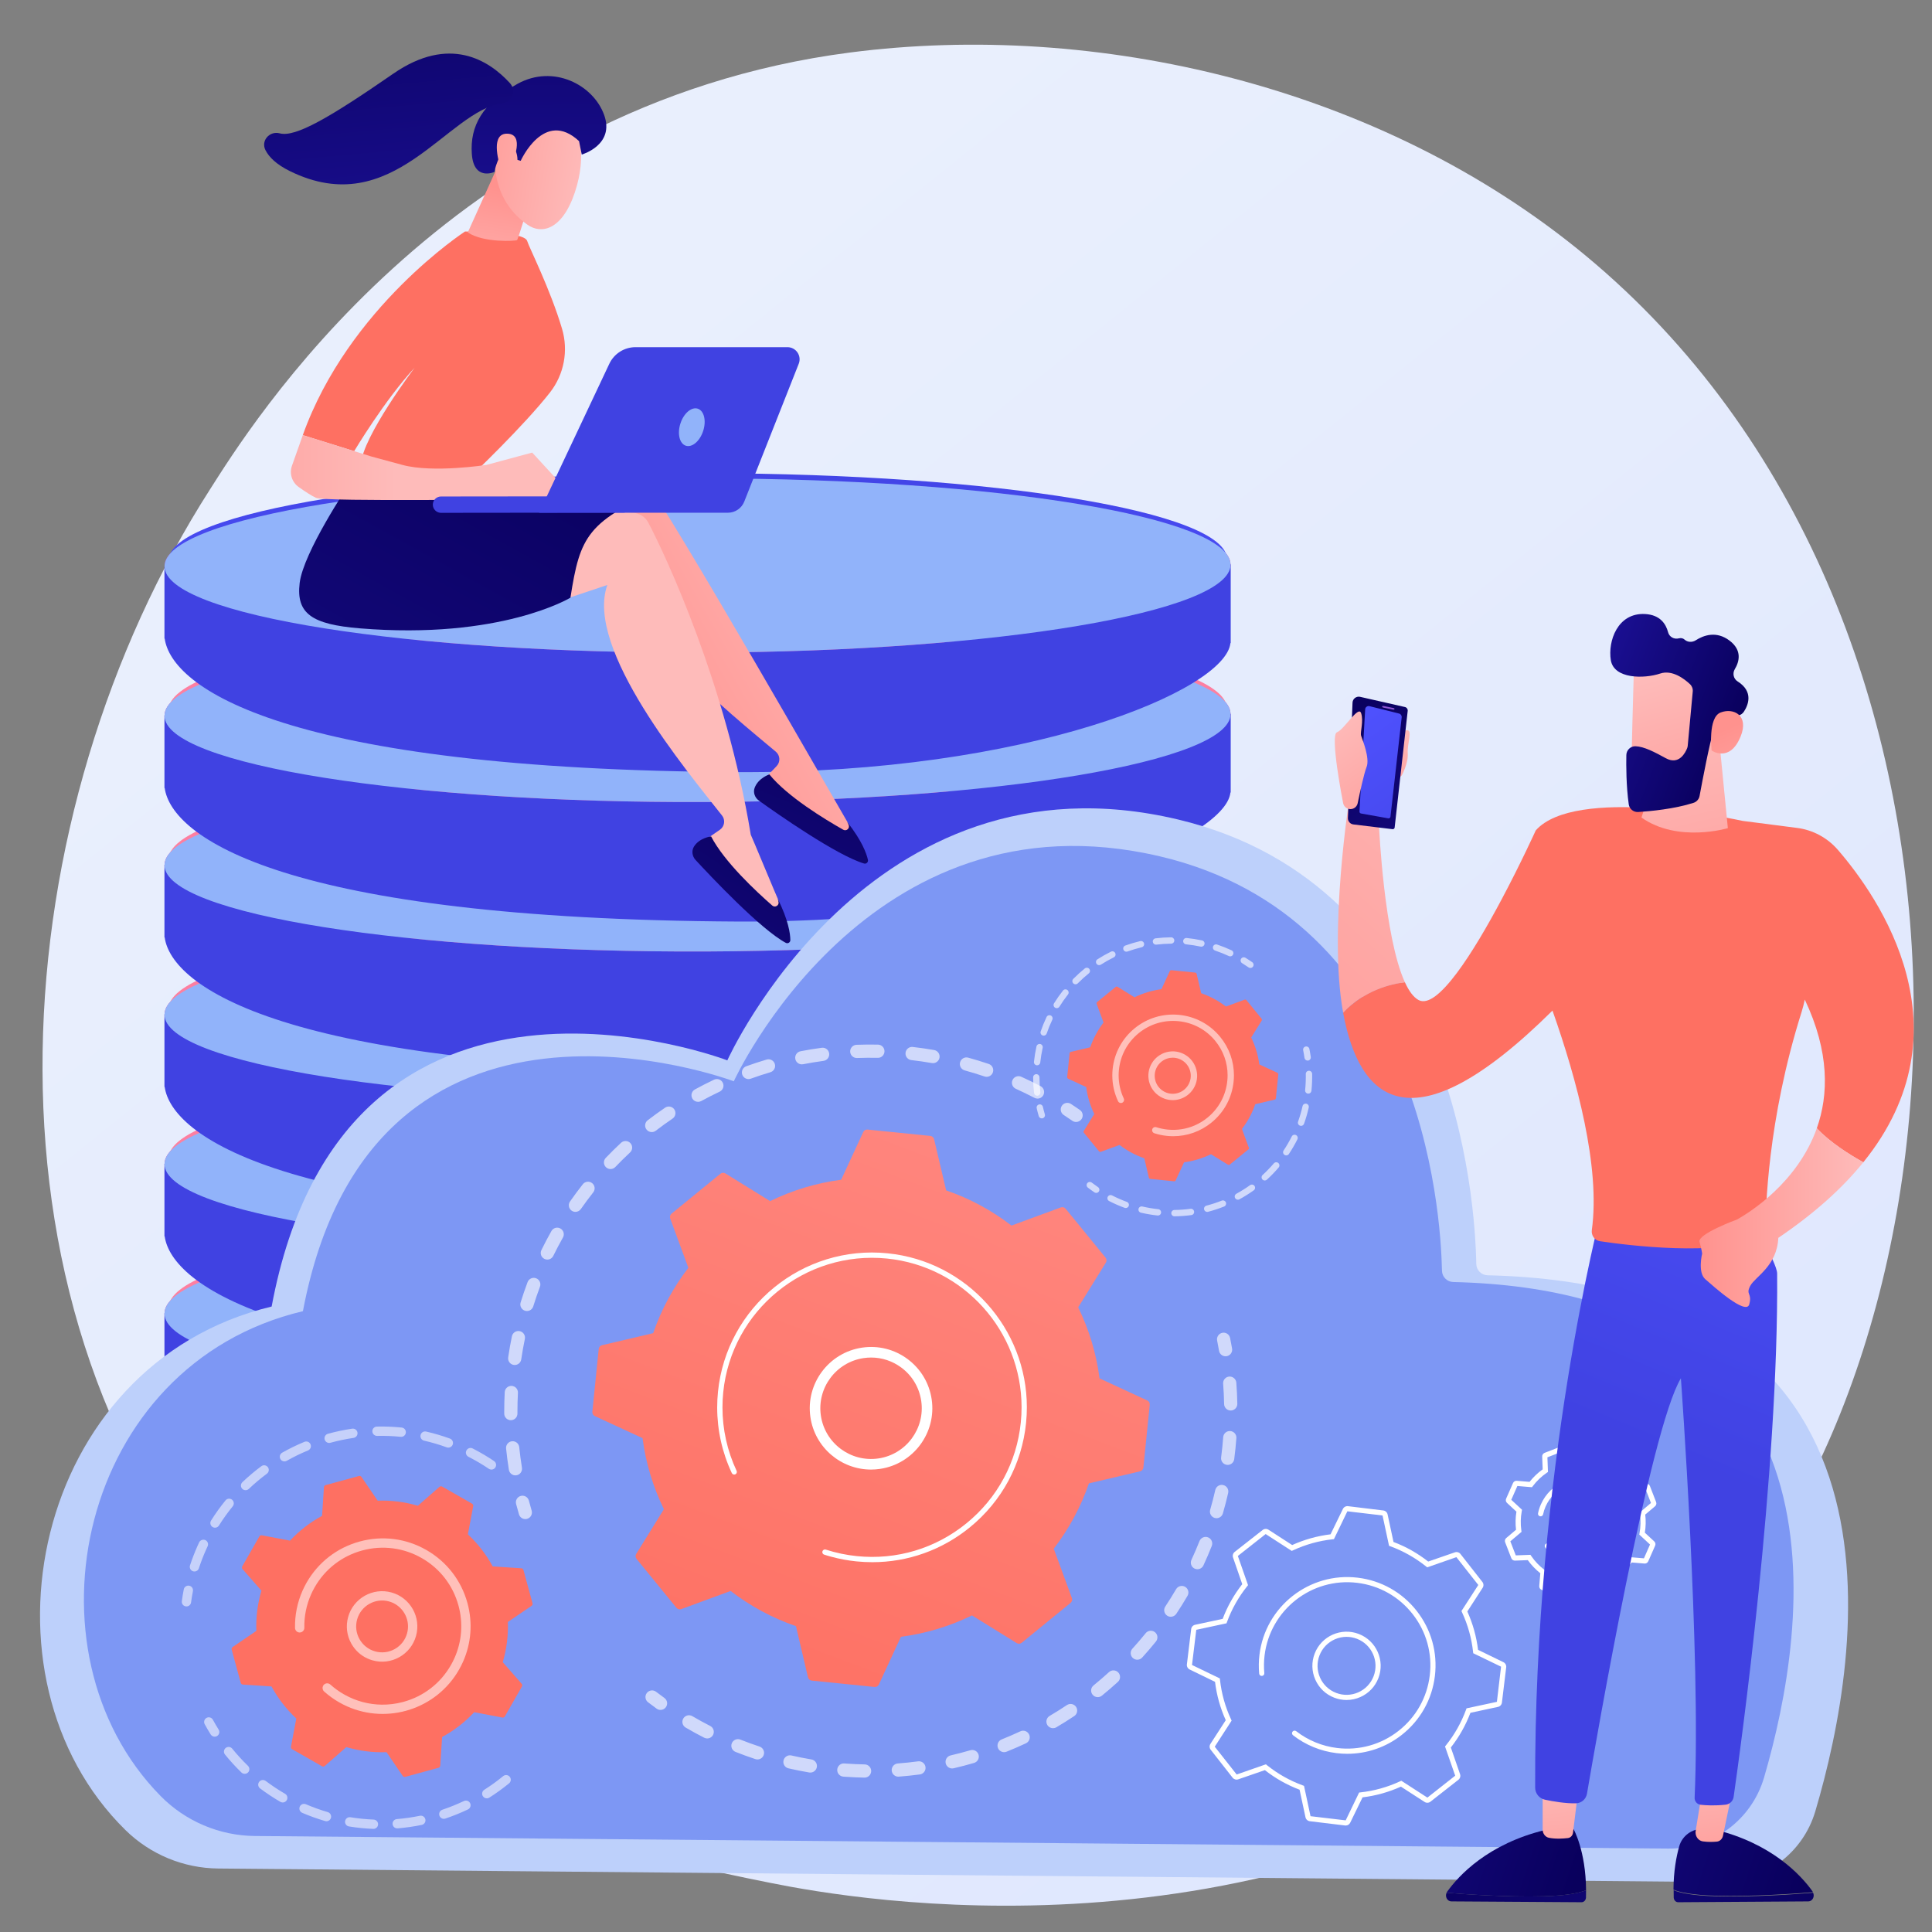 <?xml version="1.0" encoding="UTF-8"?>
<svg id="Illustration" xmlns="http://www.w3.org/2000/svg" xmlns:xlink="http://www.w3.org/1999/xlink" viewBox="0 0 3710 3710">
  <rect x="0" y="0" width="3710" height="3710" fill="#808080" stroke="none"/>
  <defs>
    <style>
      .cls-1 {
        fill: url(#linear-gradient-2);
      }

      .cls-2 {
        fill: url(#linear-gradient-51);
      }

      .cls-3, .cls-4 {
        fill: #fff;
      }

      .cls-5 {
        fill: url(#linear-gradient-17);
      }

      .cls-6 {
        fill: url(#linear-gradient-43);
      }

      .cls-7 {
        fill: url(#linear-gradient-15);
      }

      .cls-8 {
        fill: url(#linear-gradient-58);
      }

      .cls-9 {
        fill: url(#linear-gradient-18);
      }

      .cls-10 {
        fill: url(#linear-gradient-56);
      }

      .cls-11 {
        fill: url(#linear-gradient-40);
      }

      .cls-12 {
        fill: url(#linear-gradient-52);
      }

      .cls-13 {
        fill: url(#linear-gradient-28);
      }

      .cls-14 {
        fill: url(#linear-gradient-14);
      }

      .cls-15 {
        fill: url(#linear-gradient-36);
      }

      .cls-16 {
        fill: url(#linear-gradient-20);
      }

      .cls-17 {
        fill: url(#linear-gradient-6);
      }

      .cls-4, .cls-18 {
        opacity: .56;
      }

      .cls-19 {
        fill: url(#linear-gradient-53);
      }

      .cls-20 {
        fill: url(#linear-gradient-60);
      }

      .cls-21 {
        fill: url(#linear-gradient-35);
      }

      .cls-22 {
        fill: url(#linear-gradient-48);
      }

      .cls-23 {
        opacity: .64;
      }

      .cls-24 {
        fill: url(#linear-gradient-32);
      }

      .cls-25 {
        fill: url(#linear-gradient-11);
      }

      .cls-26 {
        fill: url(#linear-gradient-50);
      }

      .cls-27 {
        fill: url(#linear-gradient-63);
      }

      .cls-28 {
        fill: url(#linear-gradient-67);
      }

      .cls-29 {
        fill: url(#linear-gradient-39);
      }

      .cls-30 {
        fill: url(#linear-gradient-10);
      }

      .cls-31 {
        fill: #91b3fa;
      }

      .cls-32 {
        fill: url(#linear-gradient-59);
      }

      .cls-33 {
        fill: url(#linear-gradient-49);
      }

      .cls-34 {
        fill: url(#linear-gradient-37);
      }

      .cls-35 {
        fill: url(#linear-gradient-16);
      }

      .cls-36 {
        fill: url(#linear-gradient-31);
      }

      .cls-37 {
        fill: #7d97f4;
      }

      .cls-38 {
        fill: url(#linear-gradient-61);
      }

      .cls-39 {
        fill: url(#linear-gradient-62);
      }

      .cls-40 {
        fill: url(#linear-gradient-41);
      }

      .cls-41 {
        fill: url(#linear-gradient-21);
      }

      .cls-42 {
        fill: url(#linear-gradient-25);
      }

      .cls-43 {
        fill: url(#linear-gradient-5);
      }

      .cls-44 {
        fill: url(#linear-gradient-64);
      }

      .cls-45 {
        fill: url(#linear-gradient-54);
      }

      .cls-46 {
        fill: url(#linear-gradient-45);
      }

      .cls-47 {
        fill: url(#linear-gradient-55);
      }

      .cls-48 {
        fill: url(#linear-gradient-34);
      }

      .cls-49 {
        fill: url(#linear-gradient-65);
      }

      .cls-50 {
        fill: url(#linear-gradient-7);
      }

      .cls-51 {
        fill: url(#linear-gradient-66);
      }

      .cls-52 {
        fill: url(#linear-gradient-24);
      }

      .cls-53 {
        fill: url(#linear-gradient-9);
      }

      .cls-54 {
        fill: url(#linear-gradient-22);
      }

      .cls-55 {
        fill: url(#linear-gradient-42);
      }

      .cls-56 {
        fill: url(#linear-gradient-3);
      }

      .cls-57 {
        fill: url(#linear-gradient);
      }

      .cls-58 {
        fill: url(#linear-gradient-27);
      }

      .cls-59 {
        fill: url(#linear-gradient-33);
      }

      .cls-60 {
        fill: url(#linear-gradient-38);
      }

      .cls-61 {
        fill: url(#linear-gradient-29);
      }

      .cls-62 {
        fill: url(#linear-gradient-30);
      }

      .cls-63 {
        fill: #bdd0fb;
      }

      .cls-64 {
        fill: url(#linear-gradient-23);
      }

      .cls-65 {
        fill: url(#linear-gradient-19);
      }

      .cls-66 {
        fill: url(#linear-gradient-4);
      }

      .cls-67 {
        fill: url(#linear-gradient-8);
      }

      .cls-68 {
        fill: url(#linear-gradient-44);
      }

      .cls-69 {
        fill: url(#linear-gradient-57);
      }

      .cls-70 {
        fill: url(#linear-gradient-47);
      }

      .cls-71 {
        fill: url(#linear-gradient-46);
      }

      .cls-72 {
        fill: url(#linear-gradient-12);
      }

      .cls-73 {
        fill: url(#linear-gradient-13);
      }

      .cls-74 {
        fill: url(#linear-gradient-26);
      }
    </style>
    <linearGradient id="linear-gradient" x1="4128.6" y1="4726.27" x2="935.82" y2="761.05" gradientUnits="userSpaceOnUse">
      <stop offset="0" stop-color="#dae3fe"/>
      <stop offset="1" stop-color="#e9effd"/>
    </linearGradient>
    <linearGradient id="linear-gradient-2" x1="-2982.35" y1="-3438.57" x2="-3173.64" y2="-2069.16" gradientTransform="translate(-2524.95) rotate(-180) scale(1 -1)" gradientUnits="userSpaceOnUse">
      <stop offset="0" stop-color="#4f52ff"/>
      <stop offset="1" stop-color="#4042e2"/>
    </linearGradient>
    <linearGradient id="linear-gradient-3" x1="-2645.5" y1="-156.29" x2="-4380" y2="4219.09" gradientTransform="translate(-2524.95 -26.7) rotate(178.75) scale(1 -1) skewX(1.25)" gradientUnits="userSpaceOnUse">
      <stop offset="0" stop-color="#a737d5"/>
      <stop offset="1" stop-color="#ef497a"/>
    </linearGradient>
    <linearGradient id="linear-gradient-4" x1="-3862.11" y1="3050.16" x2="-3869.17" y2="2690.38" gradientTransform="translate(-2524.95 -26.7) rotate(178.75) scale(1 -1) skewX(1.25)" gradientUnits="userSpaceOnUse">
      <stop offset="0" stop-color="#ff9085"/>
      <stop offset="1" stop-color="#fb6fbb"/>
    </linearGradient>
    <linearGradient id="linear-gradient-5" x1="-2982.36" y1="-3438.56" x2="-3173.64" y2="-2069.14" xlink:href="#linear-gradient-2"/>
    <linearGradient id="linear-gradient-6" x1="-3838.94" y1="-110.11" x2="-3843.29" y2="350.71" xlink:href="#linear-gradient-2"/>
    <linearGradient id="linear-gradient-7" x1="-2743.58" y1="-195.17" x2="-4478.08" y2="4180.21" xlink:href="#linear-gradient-3"/>
    <linearGradient id="linear-gradient-8" x1="-3862.11" y1="2763.88" x2="-3869.17" y2="2404.1" xlink:href="#linear-gradient-4"/>
    <linearGradient id="linear-gradient-9" x1="-3838.94" y1="-110.11" x2="-3843.29" y2="350.71" xlink:href="#linear-gradient-2"/>
    <linearGradient id="linear-gradient-10" x1="-3841.65" y1="-110.14" x2="-3846" y2="350.68" xlink:href="#linear-gradient-2"/>
    <linearGradient id="linear-gradient-11" x1="-2841.9" y1="-234.14" x2="-4576.4" y2="4141.24" xlink:href="#linear-gradient-3"/>
    <linearGradient id="linear-gradient-12" x1="-3862.11" y1="2476.9" x2="-3869.17" y2="2117.11" xlink:href="#linear-gradient-4"/>
    <linearGradient id="linear-gradient-13" x1="-3841.65" y1="-110.13" x2="-3846" y2="350.69" xlink:href="#linear-gradient-2"/>
    <linearGradient id="linear-gradient-14" x1="-3844.36" y1="-110.16" x2="-3848.71" y2="350.66" xlink:href="#linear-gradient-2"/>
    <linearGradient id="linear-gradient-15" x1="-2940.21" y1="-273.12" x2="-4674.72" y2="4102.27" xlink:href="#linear-gradient-3"/>
    <linearGradient id="linear-gradient-16" x1="-3862.11" y1="2189.91" x2="-3869.17" y2="1830.13" xlink:href="#linear-gradient-4"/>
    <linearGradient id="linear-gradient-17" x1="-3844.36" y1="-110.15" x2="-3848.71" y2="350.67" xlink:href="#linear-gradient-2"/>
    <linearGradient id="linear-gradient-18" x1="-3847.06" y1="-110.19" x2="-3851.41" y2="350.63" xlink:href="#linear-gradient-2"/>
    <linearGradient id="linear-gradient-19" x1="-3038.53" y1="-312.09" x2="-4773.03" y2="4063.29" xlink:href="#linear-gradient-3"/>
    <linearGradient id="linear-gradient-20" x1="-3862.11" y1="1902.93" x2="-3869.17" y2="1543.15" xlink:href="#linear-gradient-4"/>
    <linearGradient id="linear-gradient-21" x1="-3847.07" y1="-110.17" x2="-3851.41" y2="350.64" xlink:href="#linear-gradient-2"/>
    <linearGradient id="linear-gradient-22" x1="-3849.77" y1="-110.21" x2="-3854.12" y2="350.61" xlink:href="#linear-gradient-2"/>
    <linearGradient id="linear-gradient-23" x1="-3136.85" y1="-351.07" x2="-4871.35" y2="4024.31" xlink:href="#linear-gradient-3"/>
    <linearGradient id="linear-gradient-24" y1="1615.95" y2="1256.16" xlink:href="#linear-gradient-4"/>
    <linearGradient id="linear-gradient-25" x1="-3849.77" y1="-110.21" x2="-3854.12" y2="350.61" xlink:href="#linear-gradient-2"/>
    <linearGradient id="linear-gradient-26" x1="-3852.48" y1="-110.24" x2="-3856.83" y2="350.58" xlink:href="#linear-gradient-2"/>
    <linearGradient id="linear-gradient-27" x1="-3235.16" y1="-390.04" x2="-4969.66" y2="3985.34" xlink:href="#linear-gradient-3"/>
    <linearGradient id="linear-gradient-28" x1="-3862.11" y1="1328.96" x2="-3869.17" y2="969.18" gradientTransform="translate(-2524.95 -26.7) rotate(178.75) scale(1 -1) skewX(1.25)" xlink:href="#linear-gradient-2"/>
    <linearGradient id="linear-gradient-29" x1="-3852.48" y1="-110.23" x2="-3856.83" y2="350.58" xlink:href="#linear-gradient-2"/>
    <linearGradient id="linear-gradient-30" x1="9578.61" y1="1076.12" x2="9036.94" y2="1385.29" gradientTransform="translate(-7868.03)" gradientUnits="userSpaceOnUse">
      <stop offset="0" stop-color="#febbba"/>
      <stop offset="1" stop-color="#ff928e"/>
    </linearGradient>
    <linearGradient id="linear-gradient-31" x1="151.61" y1="-790.07" x2="110.03" y2="-152.47" gradientTransform="translate(1427.25 2161.15) rotate(-153.82) scale(1 -1)" gradientUnits="userSpaceOnUse">
      <stop offset="0" stop-color="#09005d"/>
      <stop offset="1" stop-color="#1a0f91"/>
    </linearGradient>
    <linearGradient id="linear-gradient-32" x1="9526.21" y1="1153.22" x2="11379.54" y2="-6.99" xlink:href="#linear-gradient-30"/>
    <linearGradient id="linear-gradient-33" x1="906.79" y1="-1387.32" x2="865.21" y2="-749.77" gradientTransform="translate(1409.66 3191.1) rotate(-142.14) scale(1 -1)" xlink:href="#linear-gradient-31"/>
    <linearGradient id="linear-gradient-34" x1="1117.42" y1="738.59" x2="450.24" y2="1944.65" gradientTransform="translate(-36.33)" xlink:href="#linear-gradient-31"/>
    <linearGradient id="linear-gradient-35" x1="1810.22" y1="140.76" x2="1236.37" y2="479.85" gradientUnits="userSpaceOnUse">
      <stop offset="0" stop-color="#ff928e"/>
      <stop offset="1" stop-color="#fe7062"/>
    </linearGradient>
    <linearGradient id="linear-gradient-36" x1="-403.31" y1="596.82" x2="-440.11" y2="360.67" gradientTransform="translate(528.43) rotate(-180) scale(1 -1)" xlink:href="#linear-gradient-30"/>
    <linearGradient id="linear-gradient-37" x1="2177.39" y1="-2386.98" x2="2415.21" y2="-2225.44" gradientTransform="translate(1049.26 3572.77) rotate(-136.3) scale(1 -1)" xlink:href="#linear-gradient-30"/>
    <linearGradient id="linear-gradient-38" x1="2592.44" y1="-2690.45" x2="2193.55" y2="-2275.44" gradientTransform="translate(1049.26 3572.77) rotate(-136.3) scale(1 -1)" xlink:href="#linear-gradient-31"/>
    <linearGradient id="linear-gradient-39" x1="2191.65" y1="-2407.96" x2="2429.46" y2="-2246.43" gradientTransform="translate(1049.26 3572.77) rotate(-136.3) scale(1 -1)" xlink:href="#linear-gradient-30"/>
    <linearGradient id="linear-gradient-40" x1="-233.43" y1="897.9" x2="306.15" y2="897.9" gradientTransform="translate(528.43) rotate(-180) scale(1 -1)" xlink:href="#linear-gradient-30"/>
    <linearGradient id="linear-gradient-41" x1="2404.45" y1="-2330.77" x2="1968.26" y2="-1876.96" gradientTransform="translate(1133.15 3172.54) rotate(-141.33) scale(1 -1)" xlink:href="#linear-gradient-31"/>
    <linearGradient id="linear-gradient-42" x1="1896.32" y1="-6137.92" x2="1713.73" y2="-5594.51" gradientTransform="translate(569.9 -55.03) rotate(-177.17) scale(1 -1)" xlink:href="#linear-gradient-2"/>
    <linearGradient id="linear-gradient-43" x1="1706.14" y1="-6495.1" x2="1523.55" y2="-5951.68" gradientTransform="translate(528.43) rotate(-180) scale(1 -1)" xlink:href="#linear-gradient-2"/>
    <linearGradient id="linear-gradient-44" x1="2114.94" y1="1530.54" x2="1436.69" y2="3330.52" xlink:href="#linear-gradient-35"/>
    <linearGradient id="linear-gradient-45" x1="2561.73" y1="1100.55" x2="2374.79" y2="1683.1" xlink:href="#linear-gradient-35"/>
    <linearGradient id="linear-gradient-46" x1="969.13" y1="2593.56" x2="934.35" y2="2671.81" xlink:href="#linear-gradient-35"/>
    <linearGradient id="linear-gradient-47" x1="5755.61" y1="1416.07" x2="5663.42" y2="1546.14" gradientTransform="translate(8418.64) rotate(-180) scale(1 -1)" xlink:href="#linear-gradient-30"/>
    <linearGradient id="linear-gradient-48" x1="-5277.39" y1="3505.67" x2="-5954.23" y2="4037.12" gradientTransform="translate(8793.97)" xlink:href="#linear-gradient-31"/>
    <linearGradient id="linear-gradient-49" x1="4964.63" y1="3636.63" x2="5563.54" y2="3439.16" gradientTransform="translate(8418.64) rotate(-180) scale(1 -1)" xlink:href="#linear-gradient-31"/>
    <linearGradient id="linear-gradient-50" x1="5141.4" y1="3360.22" x2="5105.86" y2="3670.37" gradientTransform="translate(8418.64) rotate(-180) scale(1 -1)" xlink:href="#linear-gradient-30"/>
    <linearGradient id="linear-gradient-51" x1="5675.65" y1="3505.67" x2="4998.82" y2="4037.12" gradientTransform="translate(8418.64) rotate(-180) scale(1 -1)" xlink:href="#linear-gradient-31"/>
    <linearGradient id="linear-gradient-52" x1="5392.62" y1="3615.03" x2="5950.37" y2="3431.13" gradientTransform="translate(8418.64) rotate(-180) scale(1 -1)" xlink:href="#linear-gradient-31"/>
    <linearGradient id="linear-gradient-53" x1="5430.88" y1="3393.39" x2="5395.34" y2="3703.53" gradientTransform="translate(8418.64) rotate(-180) scale(1 -1)" xlink:href="#linear-gradient-30"/>
    <linearGradient id="linear-gradient-54" x1="3598.77" y1="1926.34" x2="3233.59" y2="2813.2" gradientTransform="matrix(1, 0, 0, 1, 0, 0)" xlink:href="#linear-gradient-2"/>
    <linearGradient id="linear-gradient-55" x1="4942.04" y1="1783.72" x2="5066.65" y2="1425.96" gradientTransform="translate(8418.64) rotate(-180) scale(1 -1)" gradientUnits="userSpaceOnUse">
      <stop offset="0" stop-color="#53d8ff"/>
      <stop offset="1" stop-color="#3840f7"/>
    </linearGradient>
    <linearGradient id="linear-gradient-56" x1="2953.1" y1="1364.51" x2="2180.85" y2="2224.6" gradientTransform="matrix(1, 0, 0, 1, 0, 0)" xlink:href="#linear-gradient-30"/>
    <linearGradient id="linear-gradient-57" x1="4154.41" y1="-420.89" x2="3884.87" y2="213.82" xlink:href="#linear-gradient-35"/>
    <linearGradient id="linear-gradient-58" x1="4840.53" y1="2338.18" x2="5155.17" y2="2338.18" gradientTransform="translate(8418.64) rotate(-180) scale(1 -1)" xlink:href="#linear-gradient-30"/>
    <linearGradient id="linear-gradient-59" x1="5219.91" y1="1373.95" x2="5084.22" y2="1960.32" gradientTransform="translate(8418.64) rotate(-180) scale(1 -1)" xlink:href="#linear-gradient-30"/>
    <linearGradient id="linear-gradient-60" x1="3913.77" y1="710.09" x2="3673.05" y2="1028.54" gradientTransform="translate(7089.4 2036.38) rotate(-158.94) scale(1 -1)" xlink:href="#linear-gradient-30"/>
    <linearGradient id="linear-gradient-61" x1="3729.93" y1="786.57" x2="4017.47" y2="786.57" gradientTransform="translate(7089.4 2036.38) rotate(-158.94) scale(1 -1)" xlink:href="#linear-gradient-31"/>
    <linearGradient id="linear-gradient-62" x1="3561.21" y1="962.28" x2="3754.29" y2="764.19" gradientTransform="translate(7089.4 2036.38) rotate(-158.94) scale(1 -1)" xlink:href="#linear-gradient-30"/>
    <linearGradient id="linear-gradient-63" x1="3971.09" y1="-498.74" x2="3701.55" y2="135.98" xlink:href="#linear-gradient-35"/>
    <linearGradient id="linear-gradient-64" x1="5861.27" y1="1343.87" x2="5538.36" y2="1799.46" gradientTransform="translate(8418.64) rotate(-180) scale(1 -1)" xlink:href="#linear-gradient-31"/>
    <linearGradient id="linear-gradient-65" x1="5839.04" y1="1366.23" x2="5578.91" y2="1733.25" gradientTransform="translate(8418.64) rotate(-180) scale(1 -1)" xlink:href="#linear-gradient-2"/>
    <linearGradient id="linear-gradient-66" x1="5691.76" y1="3391.82" x2="5669.66" y2="3423.01" gradientTransform="translate(8596.08 763.87) rotate(-168.29) scale(1 -.53)" gradientUnits="userSpaceOnUse">
      <stop offset="0" stop-color="#8d55d1"/>
      <stop offset="1" stop-color="#1c2873"/>
    </linearGradient>
    <linearGradient id="linear-gradient-67" x1="5868.58" y1="1391.15" x2="5677.75" y2="1660.39" gradientTransform="translate(8418.64) rotate(-180) scale(1 -1)" xlink:href="#linear-gradient-30"/>
  </defs>
  <path class="cls-57" d="M3258.45,3156.84c-73.79,76.9-143.6,126.48-198.76,165.66-648.4,460.54-1415.63,326.29-1578.69,293.51-240.79-48.41-706.22-141.99-1042.72-533.71C-70.81,2489.66,8.46,1555.96,403.35,939.62c72.23-112.74,453.78-738.47,1229.27-838.82,469.32-60.73,1016.4,61.75,1412.58,390.32,831.61,689.69,772.41,2082.99,213.26,2665.71Z"/>
  <g>
    <g>
      <path class="cls-1" d="M2362.99,2804.99v151.05h-.22c-9.26,91.18-390.57,258.61-944.4,261.71-814.32,4.55-1089.33-177.29-1102.13-270.4h-.3v-139.18l2047.05-3.17Z"/>
      <path class="cls-56" d="M315.93,2808.72c0,93.89,469.86,168.04,1040.08,165.64,560.13-2.35,1006.97-77.92,1006.97-168.83s-446.85-165.08-1006.97-165.69c-570.22-.62-1040.08,74.99-1040.08,168.88Z"/>
      <path class="cls-66" d="M323.87,2797.29c0,93.19,466.27,166.93,1032.28,164.74,556.14-2.15,999.91-77.04,999.91-167.31s-443.77-164.04-999.91-164.78c-566.01-.76-1032.28,74.16-1032.28,167.35Z"/>
      <polygon class="cls-43" points="315.93 2947.34 315.93 2808.16 2362.99 2804.99 2362.99 2956.04 315.93 2947.34"/>
      <path class="cls-31" d="M315.93,2808.72c0,93.89,469.86,168.04,1040.08,165.64,560.13-2.35,1006.97-77.92,1006.97-168.83s-446.85-165.08-1006.97-165.69c-570.22-.62-1040.08,74.99-1040.08,168.88Z"/>
    </g>
    <g>
      <path class="cls-17" d="M2362.99,2518.71v151.05h-.22c-9.26,91.18-390.57,250.68-944.4,247.83-877.63-4.51-1089.33-163.41-1102.13-256.52h-.3v-139.18l2047.05-3.17Z"/>
      <path class="cls-50" d="M315.93,2522.44c0,93.89,469.86,168.04,1040.08,165.64,560.13-2.35,1006.97-77.92,1006.97-168.83s-446.85-165.08-1006.97-165.69c-570.22-.62-1040.08,74.99-1040.08,168.88Z"/>
      <path class="cls-67" d="M323.87,2511.01c0,93.19,466.27,166.93,1032.28,164.74,556.14-2.15,999.91-77.04,999.91-167.31s-443.77-164.04-999.91-164.78c-566.01-.76-1032.28,74.16-1032.28,167.35Z"/>
      <polygon class="cls-53" points="315.93 2661.06 315.93 2521.88 2362.99 2518.71 2362.99 2669.76 315.93 2661.06"/>
      <path class="cls-31" d="M315.93,2522.44c0,93.89,469.86,168.04,1040.08,165.64,560.13-2.35,1006.97-77.92,1006.97-168.83s-446.85-165.08-1006.97-165.69c-570.22-.62-1040.08,74.99-1040.08,168.88Z"/>
    </g>
    <g>
      <path class="cls-30" d="M2362.99,2231.73v151.05h-.22c-9.26,91.18-390.57,250.68-944.4,247.83-877.63-4.51-1089.33-163.42-1102.13-256.53h-.3v-139.18l2047.05-3.17Z"/>
      <path class="cls-25" d="M315.93,2235.45c0,93.89,469.86,168.04,1040.08,165.64,560.13-2.35,1006.97-77.92,1006.97-168.83s-446.85-165.08-1006.97-165.69c-570.22-.62-1040.08,74.99-1040.08,168.88Z"/>
      <path class="cls-72" d="M323.87,2224.03c0,93.19,466.27,166.93,1032.28,164.74,556.14-2.15,999.91-77.04,999.91-167.31s-443.77-164.04-999.91-164.78c-566.01-.76-1032.28,74.16-1032.28,167.35Z"/>
      <polygon class="cls-73" points="315.93 2374.08 315.93 2234.89 2362.99 2231.73 2362.99 2382.77 315.93 2374.08"/>
      <path class="cls-31" d="M315.93,2235.45c0,93.89,469.86,168.04,1040.08,165.64,560.13-2.35,1006.97-77.92,1006.97-168.83s-446.85-165.08-1006.97-165.69c-570.22-.62-1040.08,74.99-1040.08,168.88Z"/>
    </g>
    <g>
      <path class="cls-14" d="M2362.99,1944.74v151.05h-.22c-9.26,91.18-390.57,250.68-944.4,247.83-877.63-4.51-1089.33-163.42-1102.13-256.52h-.3v-139.18l2047.05-3.17Z"/>
      <path class="cls-7" d="M315.93,1948.47c0,93.89,469.86,168.04,1040.08,165.64,560.13-2.35,1006.97-77.92,1006.97-168.83s-446.85-165.08-1006.97-165.69c-570.22-.62-1040.08,74.99-1040.08,168.88Z"/>
      <path class="cls-35" d="M323.87,1937.04c0,93.19,466.27,166.93,1032.28,164.74,556.14-2.15,999.91-77.04,999.91-167.31s-443.77-164.04-999.91-164.78c-566.01-.76-1032.28,74.16-1032.28,167.35Z"/>
      <polygon class="cls-5" points="315.93 2087.09 315.93 1947.91 2362.99 1944.74 2362.99 2095.79 315.93 2087.09"/>
      <path class="cls-31" d="M315.93,1948.47c0,93.89,469.86,168.04,1040.08,165.64,560.13-2.35,1006.97-77.92,1006.97-168.83s-446.85-165.08-1006.97-165.69c-570.22-.62-1040.08,74.99-1040.08,168.88Z"/>
    </g>
    <g>
      <path class="cls-9" d="M2362.99,1657.76v151.05h-.22c-9.26,91.18-390.57,250.68-944.4,247.83-877.63-4.51-1089.33-163.42-1102.13-256.52h-.3v-139.18l2047.05-3.17Z"/>
      <path class="cls-65" d="M315.93,1661.49c0,93.89,469.86,168.04,1040.08,165.64,560.13-2.35,1006.97-77.92,1006.97-168.83s-446.85-165.08-1006.97-165.69c-570.22-.62-1040.08,74.99-1040.08,168.88Z"/>
      <path class="cls-16" d="M323.87,1650.06c0,93.19,466.27,166.93,1032.28,164.74,556.14-2.15,999.91-77.04,999.91-167.31s-443.77-164.04-999.91-164.78c-566.01-.76-1032.28,74.16-1032.28,167.35Z"/>
      <polygon class="cls-41" points="315.93 1800.11 315.93 1660.93 2362.99 1657.76 2362.99 1808.81 315.93 1800.11"/>
      <path class="cls-31" d="M315.93,1661.49c0,93.89,469.86,168.04,1040.08,165.64,560.13-2.35,1006.97-77.92,1006.97-168.83s-446.85-165.08-1006.97-165.69c-570.22-.62-1040.08,74.99-1040.08,168.88Z"/>
    </g>
    <g>
      <path class="cls-54" d="M2362.99,1370.77v151.05h-.22c-9.26,91.18-390.57,250.68-944.4,247.83-877.63-4.51-1089.33-163.41-1102.13-256.52h-.3v-139.18l2047.05-3.17Z"/>
      <path class="cls-64" d="M315.93,1374.5c0,93.89,469.86,168.04,1040.08,165.64,560.13-2.35,1006.97-77.92,1006.97-168.83s-446.85-165.08-1006.97-165.69c-570.22-.62-1040.08,74.99-1040.08,168.88Z"/>
      <path class="cls-52" d="M323.87,1363.08c0,93.19,466.27,166.93,1032.28,164.74,556.14-2.15,999.91-77.04,999.91-167.31s-443.77-164.04-999.91-164.78c-566.01-.76-1032.28,74.16-1032.28,167.35Z"/>
      <polygon class="cls-42" points="315.93 1513.12 315.93 1373.94 2362.99 1370.77 2362.99 1521.82 315.93 1513.12"/>
      <path class="cls-31" d="M315.93,1374.5c0,93.89,469.86,168.04,1040.08,165.64,560.13-2.35,1006.97-77.92,1006.97-168.83s-446.85-165.08-1006.97-165.69c-570.22-.62-1040.08,74.99-1040.08,168.88Z"/>
    </g>
    <g>
      <path class="cls-74" d="M2362.99,1083.79v151.05h-.22c-9.26,91.18-390.57,250.68-944.4,247.83-877.63-4.51-1089.33-163.42-1102.13-256.53h-.3v-139.18l2047.05-3.17Z"/>
      <path class="cls-58" d="M315.93,1087.52c0,93.89,469.86,168.04,1040.08,165.64,560.13-2.35,1006.97-77.92,1006.97-168.83s-446.85-165.08-1006.97-165.69c-570.22-.62-1040.08,74.99-1040.08,168.88Z"/>
      <path class="cls-13" d="M323.87,1076.09c0,93.19,466.27,166.93,1032.28,164.74,556.14-2.15,999.91-77.04,999.91-167.31s-443.77-164.04-999.91-164.78c-566.01-.76-1032.28,74.16-1032.28,167.35Z"/>
      <polygon class="cls-61" points="315.93 1226.14 315.93 1086.96 2362.99 1083.79 2362.99 1234.84 315.93 1226.14"/>
      <path class="cls-31" d="M315.93,1087.52c0,93.89,469.86,168.04,1040.08,165.64,560.13-2.35,1006.97-77.92,1006.97-168.83s-446.85-165.08-1006.97-165.69c-570.22-.62-1040.08,74.99-1040.08,168.88Z"/>
    </g>
  </g>
  <g>
    <path class="cls-63" d="M2856.56,2448.92c-11.89-.28-21.46-9.88-21.67-21.77-2.22-121.89-40.24-727.13-573.25-853.61-593.41-140.81-864.97,462.66-864.97,462.66,0,0-734.22-281.62-875.03,472.72-460.37,110.49-579.98,711.71-280.55,1005.5,47.58,46.68,111.35,73.06,177.99,73.66l2883.12,25.97c84.62,.76,159.65-54.62,183.69-135.76,90.06-303.97,208.1-1009.75-629.34-1029.37Z"/>
    <path class="cls-37" d="M2790.67,2461.85c-11.87-.28-21.42-9.86-21.66-21.72-2.36-116.91-40.01-678.12-542.02-795.77-561.11-131.49-817.89,432.05-817.89,432.05,0,0-694.25-262.99-827.4,441.44-431.14,102.19-546.21,653.9-273.31,931,47.84,48.58,112.99,76.2,181.17,76.8l2714.06,24.15c84.81,.75,159.96-54.88,183.82-136.27,84.64-288.66,185.09-932.97-596.77-951.68Z"/>
  </g>
  <g>
    <path class="cls-62" d="M1628.23,1580.15c-.64-.25-344.21-601.93-390.64-658.55-7.81-9.52-19.9-14.37-32.13-12.92l-95.9,11.43-112.66,243.72,187.69-109.31c-18.57,128.44,222.54,319.33,305.23,388.98,8.39,7.07,9.08,19.73,1.5,27.66l-33.01,34.56c54.2,54.94,116.74,90.21,187.32,106.53l-17.4-32.1Z"/>
    <path class="cls-36" d="M1477.4,1487.07s-21.07,6.81-28.2,25.57c-3.41,8.98,.27,19.15,8.07,24.74,34.69,24.86,149.13,105.1,201.94,120.82,4.33,1.29,8.45-2.63,7.47-7.04-2.71-12.27-11.48-36.77-39.72-72.63l2.53,5.12c3.21,6.49-3.86,13.24-10.16,9.68-35.32-19.94-107.27-63.58-141.94-106.27Z"/>
    <path class="cls-24" d="M1494.4,1727.82c-.58-.37-52.12-124.57-52.7-124.93-47.26-287.76-162.58-534.2-196.58-599.05-5.72-10.91-16.58-18.1-28.85-19.15l-96.23-8.22-159.65,215.88,205.92-69.06c-44.18,122.03,153.31,357.76,220.19,442.7,6.79,8.62,4.9,21.16-4.13,27.4l-39.32,27.16c41.96,64.77,96.07,111.97,161.89,142.23l-10.54-34.96Z"/>
    <path class="cls-59" d="M1365.53,1606.15s-22.01,2.4-32.79,19.33c-5.16,8.1-3.61,18.81,2.9,25.86,28.95,31.36,124.77,133.11,173.31,159.19,3.98,2.14,8.8-.86,8.74-5.38-.17-12.56-3.8-38.33-24.2-79.17l1.44,5.53c1.83,7-6.46,12.18-11.91,7.43-30.56-26.68-92.18-83.97-117.5-132.8Z"/>
    <path class="cls-48" d="M669.62,931.01s-87.05,129.48-94.19,188.54c-7.14,59.06,24.07,79.48,115.18,87.02,271.13,22.41,404.79-58.84,404.79-58.84,18.55-118.26,31.75-148.34,186.65-212.64,0,0-195.93,15.55-235.36,.25-39.43-15.3-377.07-4.32-377.07-4.32Z"/>
    <g>
      <path class="cls-21" d="M905.03,913.87s101.37-96.52,151.27-160.46c26.97-34.56,35.44-80.05,22.97-122.08-22.78-76.75-63.27-156.24-66.96-168.62-5.66-18.96-119.32-18.17-119.32-18.17,0,0-223.66,145.16-311.54,391.05l98.69,30.73s58.4-97.97,116.1-160.26c0,0-99.84,131.9-103.36,185.89l212.15,21.93Z"/>
      <path class="cls-15" d="M1026.06,356.73c-1.19,3.94-30.85,102.29-33.17,104.33s-65.06,5.42-94.59-14.77l60.27-133.34,67.49,43.77Z"/>
      <path class="cls-34" d="M1107.65,246.26s21.12,48.79-3.69,122.96c-24.82,74.17-65.37,80.62-91.05,62.28-25.68-18.34-58.98-51.1-63.12-118.29-4.14-67.19,128.78-128.65,157.87-66.95Z"/>
      <path class="cls-60" d="M999.89,308.83s44.82-100.38,112.03-37.85l5.19,25.84s64.01-18.23,42.97-76.24c-21.04-58-97.53-97.35-165.99-59.76-68.46,37.59-91.73,81.88-88.05,134.68,3.68,52.8,43.25,34.73,43.25,34.73,0,0,7.62-38.82,26.21-45.72,18.59-6.9,18.19,22.49,18.19,22.49l6.2,1.82Z"/>
      <path class="cls-29" d="M984.48,310.06s23.34-51.47-9.35-53.33c-32.69-1.86-19.39,49.61-12.88,68.4l22.23-15.07Z"/>
      <path class="cls-11" d="M1098.17,951.96l-76.17-82.87-87.97,23.69s-102.55,15.89-161.25,0l-58.7-15.89-132.64-41.29-20.83,58.88c-5.29,14.95,.03,31.54,12.95,40.73,11.48,8.15,24.93,17.12,33.5,20.87,17.47,7.64,402.39,2.42,402.39,2.42l88.72-6.52Z"/>
      <path class="cls-40" d="M965.92,198.03c18.32-2.23,25.68-24.86,13.23-38.47-40.21-43.94-116.12-92.69-224.26-17.88-121.81,84.27-187.72,122.39-217.64,114.39-19.65-5.25-36.74,14.18-27.46,32.28,6.86,13.38,20.83,27.36,46.65,40.1,199.12,98.25,302.05-117.34,409.48-130.42Z"/>
    </g>
    <g>
      <path class="cls-55" d="M846.04,984.76c.27,.01,.54,.02,.81,.02l350.34-.38c8.66,0,15.67-7.04,15.67-15.7,0-8.66-7.06-15.82-15.7-15.67l-350.34,.38c-8.66,0-15.67,7.04-15.66,15.7,0,8.39,6.61,15.24,14.89,15.65Z"/>
      <path class="cls-6" d="M1512.14,666.67h-291.77c-21.52,0-41.11,12.42-50.3,31.89l-134.88,286.01h362.59c13.87,0,26.33-8.48,31.43-21.38l104.6-264.66c6.04-15.29-5.23-31.86-21.67-31.86Z"/>
      <path class="cls-31" d="M1306.58,813.31c-6.32,19.64-1.65,38.72,10.43,42.61,12.09,3.89,27.01-8.88,33.33-28.52,6.32-19.64,1.65-38.72-10.43-42.61-12.09-3.89-27.01,8.88-33.33,28.53Z"/>
    </g>
  </g>
  <g>
    <g class="cls-23">
      <path class="cls-3" d="M1008.76,2917.09c-5.49,0-10.54-3.59-12.17-9.11-1.94-6.6-3.78-13.24-5.53-19.92-1.77-6.78,2.28-13.71,9.06-15.48,6.75-1.75,13.7,2.28,15.49,9.06,1.68,6.43,3.45,12.83,5.32,19.18,1.98,6.72-1.87,13.78-8.59,15.75-1.19,.35-2.4,.52-3.58,.52Z"/>
      <path class="cls-3" d="M989.73,2833.13c-6.12,0-11.51-4.44-12.51-10.67-2.17-13.45-3.98-27.22-5.38-40.92-.71-6.97,4.37-13.2,11.33-13.91,7.04-.67,13.2,4.37,13.91,11.33,1.35,13.21,3.09,26.49,5.18,39.46,1.11,6.91-3.59,13.42-10.51,14.54-.68,.11-1.36,.16-2.03,.16Zm-8.77-105.93c-6.96,0-12.64-5.62-12.69-12.59v-4.2c-.01-12.21,.32-24.7,.96-37.08,.37-6.99,6.42-12.39,13.33-12.01,7,.37,12.37,6.33,12.01,13.33-.62,11.94-.94,23.98-.94,35.81v3.96c.06,7.01-5.57,12.73-12.58,12.78h-.09Zm7.46-106.02c-.61,0-1.23-.04-1.86-.13-6.93-1.02-11.72-7.46-10.71-14.4,1.98-13.51,4.4-27.19,7.19-40.62,1.42-6.87,8.16-11.27,14.99-9.85,6.86,1.42,11.27,8.14,9.85,14.99-2.69,12.96-5.01,26.13-6.93,39.17-.93,6.31-6.34,10.84-12.54,10.84Zm23.46-103.63c-1.24,0-2.51-.18-3.76-.57-6.69-2.07-10.44-9.18-8.37-15.87,4.04-13.05,8.53-26.19,13.35-39.04,2.46-6.57,9.79-9.88,16.33-7.43,6.56,2.46,9.89,9.77,7.43,16.33-4.64,12.39-8.97,25.05-12.86,37.64-1.68,5.44-6.7,8.94-12.12,8.94Zm39.16-98.79c-1.87,0-3.77-.42-5.56-1.3-6.29-3.08-8.9-10.67-5.82-16.97,6.03-12.33,12.51-24.63,19.25-36.56,3.44-6.11,11.19-8.26,17.28-4.81,6.1,3.44,8.26,11.18,4.81,17.28-6.49,11.51-12.73,23.37-18.55,35.25-2.2,4.5-6.71,7.12-11.4,7.12Zm53.97-91.62c-2.51,0-5.04-.74-7.25-2.28-5.74-4.01-7.15-11.92-3.14-17.67,7.85-11.24,16.14-22.4,24.63-33.15,4.34-5.5,12.31-6.45,17.81-2.1,5.5,4.34,6.44,12.32,2.1,17.81-8.18,10.36-16.16,21.11-23.74,31.96-2.47,3.53-6.41,5.42-10.41,5.42Zm67.39-82.23c-3.15,0-6.31-1.17-8.77-3.52-5.06-4.84-5.24-12.87-.4-17.93,9.44-9.87,19.33-19.62,29.38-28.98,5.13-4.77,13.16-4.48,17.93,.64,4.77,5.13,4.48,13.15-.64,17.93-9.69,9.02-19.23,18.43-28.33,27.94-2.49,2.61-5.83,3.92-9.17,3.92Zm79.14-70.97c-3.81,0-7.57-1.7-10.07-4.96-4.27-5.56-3.22-13.52,2.34-17.79,10.83-8.32,22.09-16.44,33.44-24.15,5.79-3.93,13.69-2.43,17.62,3.37,3.93,5.79,2.43,13.69-3.37,17.62-10.95,7.43-21.79,15.27-32.24,23.29-2.3,1.76-5.02,2.62-7.72,2.62Zm89-58.06c-4.48,0-8.83-2.38-11.13-6.59-3.36-6.14-1.11-13.86,5.03-17.22,11.98-6.57,24.33-12.87,36.71-18.75,6.34-3,13.9-.31,16.9,6.02,3,6.33,.31,13.89-6.02,16.9-11.94,5.66-23.85,11.75-35.4,18.08-1.93,1.06-4.02,1.56-6.08,1.56Zm651.8-6.25c-1.98,0-3.99-.47-5.87-1.45-11.72-6.12-23.76-11.98-35.79-17.39-6.39-2.87-9.24-10.38-6.36-16.77,2.87-6.39,10.4-9.23,16.77-6.36,12.48,5.61,24.97,11.68,37.13,18.05,6.21,3.25,8.61,10.91,5.36,17.12-2.26,4.33-6.68,6.81-11.25,6.81Zm-555-37.48c-5.19,0-10.06-3.21-11.93-8.37-2.38-6.59,1.02-13.86,7.61-16.24,12.84-4.65,26.01-8.98,39.13-12.87,6.71-1.98,13.78,1.83,15.77,8.55,1.99,6.71-1.83,13.78-8.55,15.77-12.65,3.76-25.34,7.93-37.71,12.41-1.42,.52-2.88,.76-4.32,.76Zm457.29-4.35c-1.35,0-2.72-.22-4.07-.67-12.56-4.25-25.36-8.18-38.05-11.66-6.75-1.86-10.73-8.84-8.87-15.59,1.85-6.76,8.86-10.72,15.59-8.87,13.16,3.61,26.44,7.68,39.46,12.09,6.64,2.24,10.19,9.45,7.95,16.08-1.79,5.29-6.72,8.62-12.02,8.62Zm-354.94-23.95c-5.95,0-11.26-4.2-12.44-10.26-1.34-6.87,3.15-13.54,10.03-14.88,13.4-2.61,27.11-4.86,40.72-6.68,6.95-.95,13.33,3.94,14.26,10.89,.93,6.94-3.94,13.32-10.89,14.26-13.12,1.76-26.32,3.93-39.24,6.45-.82,.16-1.64,.23-2.44,.23Zm251.94-2.29c-.72,0-1.45-.06-2.19-.19-12.98-2.26-26.23-4.17-39.38-5.68-6.96-.8-11.96-7.09-11.15-14.05,.8-6.96,7.09-12.05,14.05-11.15,13.64,1.57,27.38,3.55,40.84,5.89,6.9,1.2,11.53,7.77,10.32,14.67-1.08,6.16-6.43,10.51-12.48,10.51Zm-146.37-9.88c-6.78,0-12.41-5.37-12.67-12.21-.26-7,5.2-12.89,12.2-13.15,13.63-.52,27.47-.64,41.27-.35,7.01,.14,12.57,5.94,12.42,12.94-.14,7.01-5.93,12.73-12.94,12.42-13.31-.27-26.66-.15-39.79,.34-.16,0-.32,.01-.49,.01Z"/>
      <path class="cls-3" d="M2066.39,2154.5c-2.5,0-5.03-.73-7.23-2.27-5.45-3.79-10.95-7.5-16.51-11.12-5.87-3.83-7.52-11.69-3.69-17.56,3.84-5.87,11.69-7.52,17.56-3.69,5.77,3.77,11.48,7.62,17.13,11.54,5.75,4,7.17,11.91,3.18,17.66-2.46,3.55-6.41,5.45-10.43,5.45Z"/>
    </g>
    <g class="cls-23">
      <path class="cls-3" d="M2353.42,2604.45c-6.06,0-11.42-4.35-12.49-10.53-1.13-6.56-2.35-13.08-3.67-19.57-1.4-6.86,3.03-13.56,9.9-14.96,6.83-1.42,13.56,3.03,14.96,9.9,1.37,6.73,2.64,13.51,3.82,20.31,1.19,6.9-3.44,13.47-10.34,14.66-.73,.12-1.46,.18-2.18,.18Z"/>
      <path class="cls-3" d="M1660.25,3413.55h-.24c-12.06-.22-24.3-.76-36.39-1.6l-4.14-.3c-6.99-.51-12.24-6.58-11.73-13.57,.51-6.99,6.65-12.31,13.57-11.73l4.06,.29c11.67,.81,23.47,1.32,35.1,1.54,7.01,.13,12.58,5.91,12.45,12.92-.13,6.93-5.78,12.45-12.68,12.45Zm64.74-1.85c-6.57,0-12.13-5.07-12.64-11.73-.53-6.99,4.71-13.08,11.69-13.61,12.99-.98,26.09-2.35,38.93-4.06,6.91-.96,13.32,3.94,14.25,10.89,.93,6.94-3.94,13.32-10.89,14.25-13.32,1.78-26.91,3.2-40.38,4.22-.33,.02-.65,.03-.97,.03Zm-168.9-7.84c-.7,0-1.41-.05-2.13-.18-13.34-2.25-26.74-4.93-39.84-7.93-6.83-1.57-11.09-8.37-9.53-15.2,1.57-6.83,8.34-11.1,15.2-9.53,12.63,2.89,25.54,5.47,38.4,7.64,6.91,1.17,11.56,7.72,10.39,14.62-1.05,6.19-6.42,10.57-12.49,10.57Zm272.29-7.91c-5.77,0-10.99-3.96-12.35-9.83-1.58-6.83,2.67-13.64,9.49-15.22,12.69-2.94,25.42-6.28,37.85-9.93,6.73-1.98,13.77,1.87,15.75,8.59,1.98,6.72-1.87,13.78-8.59,15.75-12.9,3.79-26.11,7.26-39.28,10.31-.97,.22-1.93,.33-2.87,.33Zm-373.83-17.3c-1.32,0-2.66-.21-3.98-.65-12.82-4.24-25.67-8.91-38.19-13.88-6.51-2.58-9.7-9.96-7.11-16.47,2.58-6.51,9.96-9.69,16.47-7.11,12.07,4.79,24.44,9.29,36.8,13.37,6.65,2.2,10.26,9.38,8.06,16.03-1.76,5.33-6.72,8.71-12.04,8.71Zm473.64-13.98c-5.04,0-9.8-3.02-11.78-7.98-2.6-6.51,.56-13.89,7.07-16.49,12.06-4.82,24.12-10.05,35.87-15.54,6.35-2.98,13.9-.23,16.87,6.1,2.97,6.35,.24,13.9-6.1,16.87-12.19,5.71-24.71,11.13-37.21,16.13-1.55,.62-3.14,.91-4.7,.91Zm-570.17-26.35c-1.94,0-3.91-.45-5.76-1.39-12.01-6.13-23.99-12.7-35.63-19.51-6.04-3.54-8.07-11.32-4.53-17.36,3.55-6.04,11.32-8.07,17.36-4.53,11.21,6.58,22.76,12.9,34.33,18.81,6.24,3.19,8.72,10.83,5.53,17.07-2.24,4.4-6.69,6.92-11.31,6.92Zm664.04-19.67c-4.35,0-8.58-2.23-10.94-6.25-3.55-6.04-1.54-13.81,4.5-17.36,11.22-6.61,22.37-13.6,33.15-20.8,5.82-3.89,13.7-2.33,17.6,3.5,3.89,5.83,2.32,13.71-3.5,17.6-11.17,7.46-22.74,14.72-34.37,21.56-2.02,1.19-4.23,1.75-6.42,1.75Zm85.89-59.64c-3.69,0-7.35-1.6-9.86-4.68-4.42-5.44-3.59-13.43,1.84-17.85,10.08-8.19,20.06-16.78,29.67-25.54,5.18-4.72,13.2-4.36,17.92,.82,4.72,5.17,4.36,13.2-.82,17.92-9.96,9.09-20.31,18-30.76,26.5-2.35,1.91-5.18,2.84-7.99,2.84Zm75.97-71.87c-3.04,0-6.1-1.09-8.53-3.3-5.18-4.71-5.56-12.73-.86-17.92,8.79-9.66,17.37-19.66,25.51-29.73,4.4-5.45,12.39-6.28,17.84-1.88,5.45,4.41,6.28,12.4,1.88,17.84-8.44,10.43-17.35,20.8-26.45,30.83-2.51,2.76-5.94,4.15-9.39,4.15Zm64.34-82.49c-2.41,0-4.85-.68-7.01-2.12-5.84-3.88-7.42-11.75-3.54-17.59,7.2-10.83,14.18-22.02,20.74-33.24,3.53-6.05,11.31-8.09,17.35-4.55,6.05,3.53,8.09,11.3,4.55,17.35-6.8,11.65-14.04,23.26-21.51,34.49-2.44,3.68-6.47,5.66-10.57,5.66Zm51.14-91.26c-1.78,0-3.6-.38-5.33-1.18-6.35-2.95-9.12-10.49-6.17-16.85,5.5-11.85,10.7-23.97,15.47-36.03,2.58-6.51,9.95-9.71,16.46-7.14,6.52,2.58,9.71,9.95,7.14,16.46-4.95,12.52-10.35,25.09-16.04,37.38-2.15,4.63-6.73,7.35-11.52,7.35Zm36.7-98.01c-1.17,0-2.35-.16-3.53-.51-6.73-1.95-10.6-8.98-8.66-15.71,3.62-12.5,6.91-25.24,9.79-37.89,1.55-6.83,8.34-11.14,15.18-9.55,6.83,1.56,11.11,8.35,9.55,15.18-2.99,13.12-6.4,26.35-10.16,39.32-1.61,5.55-6.67,9.16-12.18,9.16Zm21.4-102.36c-.55,0-1.11-.03-1.66-.11-6.95-.91-11.84-7.28-10.93-14.23,1.68-12.85,3.03-25.96,3.99-38.94,.52-6.98,6.59-12.22,13.59-11.71,6.99,.52,12.23,6.6,11.71,13.59-1,13.46-2.39,27.05-4.14,40.37-.84,6.39-6.29,11.04-12.56,11.04Zm5.83-104.43c-6.89,0-12.55-5.52-12.68-12.45-.24-12.97-.87-26.13-1.87-39.1-.54-6.99,4.7-13.08,11.68-13.62,6.93-.51,13.09,4.69,13.62,11.68,1.03,13.46,1.68,27.11,1.94,40.57,.13,7-5.44,12.79-12.45,12.92h-.24Z"/>
      <path class="cls-3" d="M1268.4,3283.55c-2.57,0-5.17-.78-7.41-2.4-5.58-4.03-11.11-8.14-16.57-12.33-5.56-4.26-6.61-12.22-2.34-17.78,4.26-5.56,12.22-6.62,17.78-2.34,5.26,4.04,10.59,8,15.98,11.88,5.68,4.1,6.96,12.03,2.86,17.71-2.48,3.44-6.36,5.26-10.3,5.26Z"/>
    </g>
    <g>
      <path class="cls-68" d="M1298.94,3087.42c2.24,2.74,5.97,3.76,9.29,2.54l94.77-34.85c37.36,28.77,79.57,51.8,125.47,67.57l23.11,98.22c.81,3.45,3.72,6,7.24,6.35l120.5,12.21c3.52,.36,6.88-1.56,8.37-4.77l42.34-91.59c48.12-6.25,94.1-20.34,136.47-41.04l85.85,53.15c3.01,1.86,6.87,1.61,9.61-.63l93.84-76.57c2.74-2.24,3.76-5.97,2.54-9.29l-34.85-94.77c28.77-37.36,51.79-79.58,67.57-125.47l98.22-23.11c3.45-.81,6-3.72,6.35-7.24l12.21-120.5c.36-3.52-1.56-6.88-4.77-8.37l-91.59-42.34c-6.25-48.12-20.34-94.1-41.03-136.47l53.15-85.86c1.86-3.01,1.61-6.87-.63-9.61l-76.57-93.84c-2.24-2.74-5.97-3.76-9.29-2.54l-94.77,34.85c-37.36-28.77-79.58-51.8-125.47-67.57l-23.11-98.23c-.81-3.44-3.72-6-7.24-6.35l-120.5-12.21c-3.52-.36-6.88,1.56-8.37,4.77l-42.34,91.59c-48.12,6.25-94.1,20.34-136.47,41.04l-85.85-53.15c-3.01-1.86-6.87-1.61-9.61,.63l-93.84,76.57c-2.74,2.24-3.76,5.97-2.54,9.29l34.85,94.77c-28.77,37.36-51.79,79.58-67.57,125.47l-98.23,23.11c-3.44,.81-6,3.72-6.35,7.24l-12.21,120.5c-.36,3.52,1.56,6.88,4.77,8.37l91.59,42.34c6.25,48.12,20.34,94.1,41.03,136.47l-53.15,85.85c-1.86,3.01-1.61,6.87,.63,9.61l76.57,93.84Z"/>
      <path class="cls-3" d="M1672.59,2821.99c-57.37,0-107.75-42.13-116.36-100.55-9.46-64.2,35.07-124.13,99.27-133.59,31.07-4.59,62.12,3.21,87.36,21.97,25.23,18.76,41.65,46.21,46.23,77.31,9.46,64.2-35.07,124.13-99.27,133.6h0c-5.79,.85-11.55,1.27-17.23,1.27Zm15.75-11.31h0Zm-15.48-203.81c-4.78,0-9.59,.35-14.4,1.06-53.13,7.83-89.98,57.43-82.15,110.55,7.82,53.13,57.4,89.97,110.55,82.16h0c53.13-7.83,89.98-57.43,82.15-110.55-3.79-25.74-17.38-48.46-38.26-63.98-16.98-12.62-37.12-19.24-57.89-19.24Z"/>
      <path class="cls-3" d="M1675.06,2999.86c-10.12,0-20.3-.52-30.51-1.55h0c-16.26-1.65-32.37-4.62-48.06-8.87-.41-.11-.81-.22-1.21-.33-.48-.13-.96-.27-1.44-.4-.3-.08-.61-.17-.91-.26-1.39-.39-2.78-.8-4.17-1.21-2.06-.62-4.11-1.26-6.16-1.92-2.15-.69-3.51-2.68-3.51-4.82,0-.52,.08-1.05,.25-1.57,.86-2.66,3.73-4.13,6.39-3.26,19.32,6.26,39.46,10.48,59.85,12.55,76.34,7.74,151.08-14.73,210.51-63.22,59.43-48.5,96.42-117.23,104.15-193.55,1-9.81,1.48-19.55,1.48-29.21-.02-145.42-110.51-270.48-258.24-285.45-157.56-15.94-298.7,99.22-314.66,256.76-.99,9.71-1.47,19.44-1.47,29.14,.01,42.03,9.22,83.6,27.11,121.67,.33,.69,.48,1.43,.48,2.16,0,1.9-1.08,3.73-2.92,4.59-2.53,1.18-5.56,.1-6.75-2.44-18.52-39.42-28.06-82.46-28.07-125.98,0-10.04,.51-20.11,1.52-30.16,16.53-163.1,162.71-282.36,325.78-265.84,152.96,15.5,267.35,144.97,267.37,295.53,0,9.99-.5,20.08-1.53,30.24-8,79.01-46.3,150.18-107.83,200.39-53.58,43.72-119.2,67-187.43,67Z"/>
    </g>
  </g>
  <g>
    <g class="cls-23">
      <path class="cls-3" d="M2000.55,2147.62c-2.63,0-5.06-1.72-5.84-4.37-1.45-4.9-2.77-9.96-3.95-15.07-.75-3.28,1.28-6.55,4.56-7.31,3.3-.75,6.55,1.28,7.31,4.56,1.12,4.87,2.39,9.71,3.76,14.38,.95,3.23-.89,6.61-4.12,7.56-.57,.17-1.15,.25-1.72,.25Z"/>
      <path class="cls-3" d="M1991.72,2104.08c-3.06,0-5.68-2.29-6.04-5.39-1.13-9.85-1.72-19.89-1.75-29.86-.01-3.36,2.71-6.09,6.07-6.11h.02c3.35,0,6.08,2.71,6.09,6.07,.03,9.52,.59,19.12,1.67,28.51,.39,3.34-2.02,6.36-5.35,6.74-.24,.03-.47,.04-.7,.04Zm-.17-58.37c-.21,0-.43-.01-.65-.04-3.35-.36-5.77-3.36-5.4-6.7,1.06-9.91,2.69-19.83,4.84-29.51,.73-3.28,4.01-5.31,7.27-4.63,3.28,.73,5.35,3.98,4.63,7.27-2.05,9.23-3.61,18.71-4.63,28.16-.33,3.12-2.97,5.44-6.05,5.44Zm12.64-56.98c-.65,0-1.32-.11-1.97-.33-3.18-1.09-4.88-4.55-3.79-7.74,3.23-9.42,7.03-18.75,11.29-27.72,1.44-3.03,5.07-4.32,8.11-2.89,3.04,1.44,4.33,5.07,2.89,8.11-4.06,8.56-7.69,17.46-10.77,26.45-.87,2.53-3.23,4.11-5.76,4.11Zm25.02-52.75c-1.09,0-2.21-.3-3.2-.92-2.85-1.77-3.73-5.52-1.96-8.38,5.24-8.44,11.02-16.69,17.18-24.5,2.08-2.63,5.91-3.09,8.55-1.01,2.64,2.08,3.09,5.91,1.01,8.55-5.87,7.45-11.39,15.32-16.39,23.38-1.15,1.86-3.15,2.88-5.18,2.88Zm36.13-45.86c-1.55,0-3.09-.58-4.27-1.75-2.4-2.36-2.42-6.21-.06-8.61,6.98-7.08,14.43-13.84,22.15-20.09,2.62-2.13,6.45-1.71,8.56,.89,2.12,2.61,1.72,6.45-.89,8.56-7.37,5.97-14.48,12.43-21.15,19.19-1.19,1.21-2.76,1.81-4.33,1.81Zm45.35-36.76c-2,0-3.97-.99-5.13-2.8-1.81-2.83-.99-6.6,1.84-8.41,8.37-5.36,17.12-10.32,26.02-14.72,3.02-1.5,6.67-.26,8.16,2.76,1.49,3.01,.26,6.67-2.76,8.16-8.5,4.2-16.86,8.93-24.85,14.05-1.02,.65-2.16,.96-3.28,.96Zm251.67-16.89c-.86,0-1.73-.18-2.56-.57-8.59-4-17.52-7.56-26.52-10.58-3.19-1.07-4.91-4.52-3.84-7.71,1.08-3.19,4.54-4.89,7.71-3.84,9.44,3.17,18.78,6.9,27.78,11.09,3.05,1.41,4.37,5.04,2.95,8.09-1.03,2.22-3.23,3.52-5.52,3.52Zm-199.37-8.94c-2.49,0-4.83-1.54-5.73-4.02-1.14-3.16,.49-6.65,3.66-7.79,9.35-3.38,18.98-6.26,28.65-8.57,3.26-.76,6.56,1.24,7.34,4.51,.78,3.27-1.24,6.56-4.51,7.34-9.23,2.21-18.43,4.95-27.34,8.17-.68,.25-1.38,.36-2.07,.36Zm144.02-9.61c-.42,0-.85-.04-1.28-.14-9.28-1.98-18.77-3.47-28.21-4.42-3.35-.34-5.79-3.32-5.45-6.67,.34-3.34,3.27-5.76,6.67-5.45,9.88,.99,19.82,2.55,29.54,4.63,3.29,.7,5.39,3.94,4.68,7.22-.61,2.86-3.13,4.82-5.95,4.82Zm-87.25-3.92c-3.03,0-5.66-2.27-6.03-5.35-.41-3.34,1.96-6.37,5.3-6.78,9.85-1.21,19.89-1.87,29.84-1.96h.04c3.35,0,6.08,2.69,6.11,6.03,.03,3.36-2.67,6.11-6.03,6.15-9.5,.09-19.09,.72-28.49,1.87-.25,.04-.5,.05-.74,.05Z"/>
      <path class="cls-3" d="M2401.13,1858.78c-1.2,0-2.41-.35-3.47-1.09-3.98-2.76-8.16-5.5-12.43-8.12-2.87-1.75-3.77-5.51-2.01-8.37,1.75-2.87,5.5-3.76,8.37-2.01,4.48,2.74,8.86,5.6,13.03,8.51,2.76,1.92,3.44,5.71,1.52,8.47-1.18,1.7-3.07,2.61-5,2.61Z"/>
    </g>
    <g class="cls-23">
      <path class="cls-3" d="M2511.02,2036.64c-2.98,0-5.59-2.19-6.02-5.23-.7-4.92-1.55-9.84-2.53-14.64-.67-3.29,1.46-6.51,4.76-7.18,3.37-.61,6.51,1.47,7.18,4.76,1.02,5.03,1.91,10.19,2.65,15.34,.48,3.33-1.84,6.42-5.17,6.89-.29,.04-.58,.06-.87,.06Z"/>
      <path class="cls-3" d="M2255.34,2335.68c-3.33,0-6.05-2.68-6.09-6.02-.04-3.36,2.65-6.12,6.02-6.16,10.32-.12,20.73-.89,30.95-2.26,3.35-.42,6.4,1.89,6.84,5.23,.45,3.33-1.89,6.4-5.23,6.84-10.7,1.44-21.61,2.24-32.42,2.37h-.07Zm-31.75-1.52c-.22,0-.44-.01-.66-.04-10.77-1.17-21.56-2.99-32.06-5.43-3.28-.76-5.31-4.03-4.55-7.31,.75-3.28,4.05-5.34,7.31-4.55,10.03,2.32,20.33,4.07,30.61,5.18,3.34,.36,5.76,3.36,5.4,6.71-.34,3.12-2.98,5.43-6.05,5.43Zm94.59-6.96c-2.7,0-5.17-1.81-5.89-4.55-.85-3.26,1.1-6.58,4.35-7.43,9.95-2.6,19.87-5.85,29.48-9.67,3.13-1.22,6.66,.28,7.91,3.41,1.24,3.12-.29,6.67-3.41,7.91-10.07,4-20.47,7.41-30.9,10.14-.52,.13-1.03,.2-1.55,.2Zm-156.4-7.43c-.7,0-1.4-.12-2.09-.37-10.15-3.71-20.18-8.09-29.82-13.03-2.99-1.53-4.17-5.2-2.64-8.19,1.53-2.99,5.19-4.17,8.19-2.64,9.19,4.7,18.76,8.88,28.44,12.42,3.16,1.15,4.79,4.65,3.63,7.81-.9,2.47-3.23,4-5.72,4Zm215.35-15.98c-2.15,0-4.24-1.14-5.35-3.17-1.62-2.95-.54-6.65,2.42-8.26,9.06-4.95,17.9-10.51,26.28-16.5,2.75-1.96,6.54-1.32,8.5,1.41,1.96,2.74,1.33,6.54-1.41,8.5-8.78,6.28-18.05,12.09-27.53,17.28-.93,.51-1.93,.75-2.91,.75Zm51.58-36.9c-1.65,0-3.29-.67-4.49-1.97-2.27-2.48-2.1-6.33,.37-8.6,7.61-6.97,14.87-14.48,21.58-22.31,2.2-2.56,6.04-2.84,8.59-.67,2.56,2.19,2.85,6.03,.67,8.59-7.03,8.21-14.63,16.07-22.6,23.37-1.17,1.07-2.65,1.6-4.11,1.6Zm41.27-48.18c-1.16,0-2.33-.33-3.36-1.02-2.8-1.86-3.56-5.64-1.7-8.44,5.73-8.61,10.97-17.64,15.59-26.85,1.5-3,5.16-4.23,8.17-2.71,3.01,1.5,4.22,5.17,2.71,8.17-4.84,9.65-10.33,19.12-16.33,28.13-1.17,1.77-3.11,2.72-5.08,2.72Zm28.45-56.73c-.68,0-1.37-.11-2.05-.36-3.17-1.13-4.82-4.61-3.69-7.78,3.46-9.71,6.36-19.74,8.61-29.81,.74-3.28,3.99-5.34,7.27-4.61,3.28,.73,5.34,3.99,4.61,7.27-2.36,10.55-5.4,21.07-9.03,31.24-.89,2.49-3.23,4.04-5.73,4.04Zm13.89-61.89c-.2,0-.4-.01-.61-.03-3.35-.33-5.79-3.31-5.46-6.66,.26-2.65,.49-5.3,.67-7.96,.41-5.92,.62-11.93,.62-17.84,0-1.75-.02-3.49-.05-5.24-.07-3.36,2.6-6.14,5.97-6.21h.08c3.35,0,6.06,2.65,6.13,5.97,.04,1.82,.05,3.64,.05,5.48,0,6.19-.21,12.47-.64,18.68-.2,2.79-.43,5.56-.71,8.32-.31,3.14-2.96,5.49-6.05,5.49Z"/>
      <path class="cls-3" d="M2105.06,2290.73c-1.18,0-2.36-.34-3.41-1.05-4.28-2.9-8.53-5.96-12.63-9.1-2.67-2.05-3.18-5.87-1.13-8.54,2.05-2.66,5.87-3.17,8.54-1.13,3.91,3,7.97,5.92,12.05,8.69,2.79,1.88,3.51,5.67,1.63,8.45-1.18,1.74-3.1,2.68-5.05,2.68Z"/>
    </g>
    <g>
      <path class="cls-46" d="M2110.46,2210.85c.85,1.04,2.26,1.43,3.52,.96l35.89-13.2c14.15,10.9,30.14,19.62,47.52,25.59l8.75,37.2c.31,1.3,1.41,2.27,2.74,2.41l45.64,4.62c1.33,.14,2.61-.59,3.17-1.81l16.04-34.69c18.23-2.37,35.64-7.7,51.69-15.54l32.52,20.13c1.14,.7,2.6,.61,3.64-.24l35.54-29c1.04-.85,1.43-2.26,.96-3.52l-13.2-35.89c10.9-14.15,19.62-30.14,25.59-47.52l37.2-8.75c1.31-.31,2.27-1.41,2.41-2.74l4.62-45.64c.13-1.33-.59-2.61-1.81-3.17l-34.69-16.04c-2.37-18.23-7.7-35.64-15.54-51.69l20.13-32.52c.71-1.14,.61-2.6-.24-3.64l-29-35.54c-.85-1.04-2.26-1.43-3.52-.96l-35.89,13.2c-14.15-10.9-30.14-19.62-47.52-25.59l-8.75-37.2c-.31-1.3-1.41-2.27-2.74-2.41l-45.64-4.62c-1.33-.14-2.61,.59-3.17,1.81l-16.04,34.69c-18.23,2.37-35.64,7.7-51.69,15.54l-32.52-20.13c-1.14-.71-2.6-.61-3.64,.24l-35.54,29c-1.04,.85-1.42,2.26-.96,3.52l13.2,35.89c-10.9,14.15-19.62,30.14-25.59,47.52l-37.2,8.75c-1.3,.31-2.27,1.41-2.41,2.74l-4.62,45.64c-.13,1.33,.59,2.61,1.81,3.17l34.69,16.04c2.37,18.23,7.7,35.64,15.54,51.69l-20.13,32.52c-.71,1.14-.61,2.6,.24,3.64l29,35.54Z"/>
      <path class="cls-4" d="M2251.98,2112.56c-22.83,0-42.87-16.76-46.29-40-3.76-25.54,13.95-49.38,39.49-53.15,25.54-3.74,49.38,13.95,53.15,39.5,1.83,12.37-1.28,24.71-8.74,34.75-7.46,10.04-18.38,16.57-30.76,18.4h0c-2.3,.34-4.59,.51-6.85,.51Zm5.96-6.53h0Zm-5.92-74.95c-1.68,0-3.37,.13-5.08,.37-18.9,2.79-32,20.43-29.22,39.33,1.35,9.15,6.18,17.24,13.61,22.75,7.42,5.52,16.55,7.81,25.71,6.47,9.16-1.35,17.24-6.18,22.75-13.62,5.52-7.43,7.82-16.56,6.47-25.71-2.54-17.19-17.37-29.6-34.25-29.6Z"/>
      <path class="cls-4" d="M2252.93,2181.85c-3.98,0-7.98-.2-11.99-.61-8.05-.81-16-2.46-23.65-4.88-.23-.07-.46-.14-.69-.22-2.57-.83-4.21-3.22-4.21-5.79,0-.62,.09-1.26,.3-1.88,1.03-3.19,4.45-4.95,7.67-3.91,7.03,2.28,14.36,3.82,21.8,4.57h0c.35,.04,.7,.07,1.05,.1,17.5,1.61,34.79-1.16,50.56-7.91,8.92-3.82,17.35-8.91,25.07-15.22,21.65-17.66,35.12-42.71,37.94-70.5,.36-3.6,.55-7.19,.55-10.75,0-24-8.19-47.08-23.57-65.92-17.66-21.65-42.7-35.12-70.5-37.93-27.85-2.8-55.04,5.36-76.68,23.02-21.65,17.66-35.12,42.71-37.93,70.5-.36,3.54-.54,7.08-.54,10.61,0,15.31,3.35,30.45,9.87,44.32,.39,.83,.58,1.71,.58,2.58,0,2.28-1.29,4.48-3.5,5.52-3.04,1.44-6.68,.12-8.1-2.92-7.28-15.51-11.03-32.43-11.02-49.54,0-3.92,.2-7.86,.59-11.78,3.15-31.04,18.19-58.99,42.35-78.71,24.16-19.72,54.56-28.83,85.6-25.71,31.04,3.15,58.99,18.18,78.71,42.35,17.17,21.04,26.31,46.8,26.31,73.6,0,3.98-.2,7.99-.61,12-3.15,31.04-18.19,58.99-42.36,78.71-21.04,17.18-46.81,26.31-73.61,26.31Z"/>
    </g>
  </g>
  <g>
    <g>
      <path class="cls-3" d="M2584.12,3505.53c-.39,0-.78-.02-1.17-.07l-67.76-8.21c-4.07-.49-7.39-3.52-8.26-7.53l-11.36-52.96c-23.99-9.07-46.37-21.7-66.63-37.6l-51.23,17.7c-3.88,1.34-8.2,.06-10.73-3.17l-42.11-53.72c-2.53-3.23-2.73-7.72-.5-11.17l29.43-45.51c-10.59-23.46-17.5-48.22-20.58-73.69l-48.7-23.69c-3.7-1.8-5.85-5.74-5.35-9.82l8.22-67.77c.49-4.07,3.52-7.39,7.53-8.26l52.96-11.36c9.07-23.99,21.71-46.38,37.6-66.63l-17.7-51.23c-1.34-3.88-.06-8.19,3.16-10.72l53.73-42.11c3.23-2.53,7.72-2.74,11.17-.51l45.51,29.43c23.47-10.59,48.23-17.5,73.69-20.58l23.69-48.7c1.79-3.69,5.72-5.81,9.81-5.35l67.77,8.22c4.07,.5,7.39,3.53,8.26,7.54l11.36,52.96c23.99,9.07,46.37,21.7,66.63,37.6l51.23-17.7c3.88-1.35,8.19-.07,10.72,3.16l42.11,53.73c2.53,3.24,2.73,7.72,.51,11.17l-29.43,45.51c10.59,23.47,17.5,48.23,20.58,73.68l48.7,23.69c3.7,1.8,5.85,5.75,5.35,9.83l-8.21,67.76c-.5,4.08-3.53,7.4-7.54,8.26l-52.95,11.36c-9.07,23.99-21.7,46.37-37.6,66.63l17.7,51.23c1.34,3.89,.06,8.2-3.17,10.73l-53.72,42.11c-3.24,2.53-7.71,2.73-11.16,.51l-45.52-29.43c-23.47,10.59-48.24,17.51-73.68,20.58l-23.69,48.7c-1.63,3.34-5.01,5.41-8.65,5.41Zm-153.27-117.52l2.13,1.71c20.69,16.59,43.75,29.61,68.55,38.68l2.57,.94,12.5,58.28,67.53,7.99,25.79-53.44,2.72-.3c26.24-2.88,51.75-10.01,75.82-21.18l2.48-1.15,50.08,32.39,53.41-42.1-19.56-56.07,1.71-2.13c16.59-20.69,29.61-43.75,38.68-68.55l.94-2.57,58.28-12.5,7.99-67.53-53.45-25.79-.3-2.72c-2.88-26.25-10-51.76-21.17-75.82l-1.15-2.48,32.39-50.08-42.1-53.41-56.07,19.56-2.13-1.71c-20.69-16.59-43.75-29.61-68.55-38.68l-2.57-.94-12.5-58.28-67.53-8-25.79,53.45-2.72,.3c-26.25,2.88-51.76,10.01-75.82,21.18l-2.48,1.15-50.09-32.39-53.41,42.09,19.57,56.07-1.71,2.13c-16.59,20.68-29.61,43.75-38.68,68.55l-.94,2.57-58.08,12.47-8.19,67.57,53.45,25.79,.3,2.72c2.88,26.26,10.01,51.77,21.18,75.82l1.15,2.48-32.39,50.09,42.09,53.4,56.07-19.57Zm156.45-20.22c-6.89,0-13.82-.42-20.76-1.26-30.54-3.7-59.44-15.59-83.6-34.37-2.16-1.68-2.56-4.79-.87-6.95,1.67-2.16,4.8-2.56,6.95-.87,22.74,17.68,49.96,28.86,78.71,32.34,42.38,5.13,84.19-6.53,117.78-32.85,33.59-26.32,54.92-64.15,60.05-106.52,5.14-42.37-6.53-84.19-32.85-117.78-26.32-33.59-64.15-54.92-106.51-60.05-87.45-10.65-167.23,51.91-177.84,139.36-1.37,11.31-1.55,22.76-.51,34.02,.25,2.73-1.76,5.14-4.48,5.39-2.72,.3-5.14-1.76-5.39-4.48-1.09-11.96-.91-24.11,.54-36.12,11.27-92.88,96-159.25,188.87-148.02,44.99,5.45,85.16,28.11,113.12,63.78,27.96,35.67,40.35,80.1,34.9,125.09-5.46,44.99-28.11,85.17-63.78,113.13-30.16,23.64-66.59,36.15-104.32,36.15Z"/>
      <path class="cls-3" d="M2585.77,3264.49c-7.97,0-15.95-1.47-23.61-4.43-16.34-6.3-29.25-18.58-36.36-34.6-7.1-16.01-7.54-33.83-1.24-50.17,13-33.73,51.03-50.61,84.76-37.6,33.73,13,50.6,51.03,37.6,84.76-6.3,16.35-18.58,29.26-34.6,36.36-8.51,3.77-17.52,5.67-26.56,5.67Zm-.04-121.29c-7.67,0-15.33,1.61-22.55,4.81-13.59,6.03-24.02,16.99-29.37,30.86-5.34,13.87-4.97,29,1.05,42.59,6.03,13.59,16.99,24.02,30.86,29.37,13.88,5.35,29,4.97,42.59-1.05,13.59-6.03,24.02-16.99,29.37-30.86,11.03-28.64-3.28-60.92-31.91-71.96-6.5-2.5-13.28-3.75-20.04-3.75Z"/>
    </g>
    <path class="cls-3" d="M3071.3,3068.46c-2.08,0-4.1-.9-5.5-2.55l-15.94-18.84c-11.59,1.38-23.28,1.13-34.78-.77l-16.76,18.08c-2.1,2.26-5.4,2.92-8.19,1.69l-30.04-13.25c-2.8-1.23-4.52-4.12-4.28-7.18l2.06-24.58c-9.15-7.22-17.21-15.66-24.03-25.16l-24.66,.93c-2.99,.16-5.88-1.72-6.99-4.59l-11.88-30.62c-1.11-2.86-.28-6.11,2.06-8.1l18.84-15.94c-1.38-11.6-1.12-23.28,.77-34.78l-18.08-16.76c-2.26-2.1-2.93-5.39-1.69-8.19l13.25-30.04c1.24-2.81,4.12-4.58,7.21-4.26l24.55,2.05c7.22-9.15,15.66-17.21,25.16-24.03l-.93-24.65c-.13-3.08,1.73-5.89,4.61-7l30.6-11.87c2.87-1.11,6.12-.28,8.1,2.06l15.94,18.84c11.61-1.38,23.29-1.11,34.78,.77l16.76-18.08c2.09-2.26,5.38-2.94,8.19-1.7l30.04,13.25c2.81,1.24,4.52,4.13,4.28,7.18l-2.06,24.58c9.16,7.22,17.22,15.67,24.03,25.16l24.65-.94c3.16-.24,5.88,1.73,6.99,4.58l11.88,30.63c1.11,2.85,.29,6.11-2.06,8.1l-18.84,15.94c1.38,11.59,1.12,23.27-.77,34.78l18.08,16.76c2.25,2.1,2.93,5.38,1.69,8.19l-13.25,30.04c-1.23,2.8-4.11,4.52-7.18,4.28l-24.59-2.06c-7.22,9.16-15.66,17.22-25.16,24.03l.94,24.65c.13,3.06-1.72,5.88-4.59,6.99l-30.62,11.88c-.85,.33-1.73,.49-2.6,.49Zm-17.38-31.94l18.2,21.52,27.02-10.47-1.07-28.16,2.26-1.54c10.29-7.04,19.3-15.65,26.78-25.58l1.65-2.19,28.06,2.35,11.69-26.51-20.65-19.14,.5-2.69c2.29-12.23,2.57-24.69,.83-37.02l-.38-2.71,21.52-18.2-10.47-27.02-28.16,1.07-1.54-2.26c-7.04-10.29-15.64-19.3-25.57-26.78l-2.19-1.65,2.35-28.06-26.51-11.69-19.14,20.65-2.69-.5c-12.22-2.29-24.68-2.56-37.02-.83l-2.71,.38-18.19-21.52-27.02,10.48,1.07,28.16-2.26,1.54c-10.3,7.05-19.3,15.65-26.78,25.57l-1.65,2.18-28.06-2.34-11.69,26.5,20.65,19.14-.51,2.69c-2.29,12.21-2.56,24.67-.82,37.01l.38,2.71-21.52,18.19,10.47,27.01,28.16-1.07,1.54,2.26c7.04,10.3,15.64,19.3,25.57,26.78l2.19,1.65-2.35,28.06,26.51,11.69,19.14-20.65,2.69,.51c12.21,2.28,24.67,2.56,37.01,.82l2.71-.38Zm45.29,12.97h0s0,0,0,0Zm-135.12-5.73h0Zm191.94-49.54h0s0,0,0,0Zm-247.21-7.28h0Zm-9.25-28.89h0Zm271.44-70.06s0,0,0,0h0Zm-259.16-34.56s0,0,0,0h0Zm2.7-1.61h0s0,0,0,0h0Zm55.11-52.66h-.02s.01,0,.02,0Zm1.71-2.63h0s0,0,0,0Zm64.47,210.46c-11.33,0-22.84-2.3-33.85-7.16-13.97-6.16-25.98-15.97-34.74-28.37-1.58-2.24-1.05-5.33,1.19-6.91,2.24-1.58,5.33-1.05,6.91,1.19,7.72,10.94,18.32,19.58,30.64,25.02,37.46,16.54,81.39-.51,97.93-37.98,16.53-37.47-.51-81.4-37.98-97.93-18.15-8-38.33-8.46-56.83-1.29-18.5,7.17-33.09,21.12-41.09,39.27-2.14,4.85-3.76,9.92-4.82,15.07-.56,2.68-3.17,4.38-5.86,3.85-2.68-.55-4.4-3.17-3.85-5.86,1.21-5.84,3.04-11.58,5.46-17.06,9.07-20.58,25.62-36.38,46.58-44.51,20.96-8.13,43.83-7.61,64.4,1.46,42.47,18.73,61.79,68.52,43.05,110.99-13.87,31.45-44.79,50.2-77.14,50.21Z"/>
  </g>
  <g>
    <g class="cls-18">
      <path class="cls-3" d="M354.42,3084.04c-3.54-1.57-5.77-5.33-5.23-9.36,1-7.53,2.25-15.13,3.7-22.59,.95-4.85,5.64-8.01,10.49-7.07,4.86,.93,8.01,5.64,7.07,10.49-1.39,7.11-2.57,14.35-3.53,21.54-.65,4.89-5.15,8.33-10.05,7.69-.87-.12-1.69-.36-2.45-.7Z"/>
      <path class="cls-3" d="M369.74,3016.94c-4.14-1.84-6.3-6.56-4.86-10.95,4.07-12.43,8.83-24.79,14.13-36.73,1.12-2.51,2.27-5.03,3.44-7.53,2.11-4.47,7.6-6.12,11.91-4.3,4.47,2.1,6.39,7.43,4.3,11.9-1.13,2.4-2.23,4.8-3.29,7.2-5.06,11.39-9.6,23.18-13.48,35.03-1.54,4.7-6.59,7.26-11.29,5.72-.29-.1-.58-.21-.86-.33Zm39.51-84.08c-.39-.17-.77-.37-1.14-.6-4.18-2.63-5.44-8.16-2.82-12.34,8.43-13.43,17.77-26.45,27.76-38.69,3.12-3.83,8.77-4.38,12.59-1.28,3.83,3.13,4.4,8.75,1.28,12.59-9.53,11.69-18.44,24.11-26.48,36.91-2.4,3.81-7.19,5.2-11.2,3.42Zm58.72-71.98c-1.04-.46-2-1.13-2.84-2-3.41-3.57-3.28-9.24,.3-12.65,11.45-10.93,23.71-21.26,36.44-30.7,3.97-2.95,9.56-2.12,12.52,1.86,2.94,3.97,2.11,9.57-1.86,12.51-12.14,9-23.83,18.85-34.75,29.28-2.7,2.58-6.6,3.13-9.81,1.7Zm74.62-55.35c-1.69-.75-3.16-2.04-4.15-3.77-2.43-4.3-.92-9.77,3.39-12.2,13.81-7.8,28.21-14.82,42.83-20.84,4.57-1.88,9.8,.31,11.68,4.86,1.89,4.57-.29,9.79-4.86,11.68-13.93,5.74-27.68,12.43-40.85,19.87-2.57,1.45-5.54,1.5-8.04,.38Zm85.87-35.44c-2.36-1.05-4.26-3.12-5-5.81-1.31-4.76,1.49-9.68,6.25-11,15.27-4.2,30.95-7.5,46.59-9.81,4.9-.73,9.44,2.65,10.16,7.54,.72,4.89-2.66,9.44-7.54,10.16-14.93,2.2-29.88,5.35-44.45,9.36-2.07,.57-4.18,.36-6-.45Zm91.86-13.53c-3.06-1.36-5.23-4.4-5.31-7.97-.12-4.94,3.8-9.03,8.74-9.15,15.83-.37,31.84,.26,47.57,1.85,4.93,.52,8.5,4.89,8,9.81-.5,4.91-4.89,8.5-9.8,8-15-1.52-30.25-2.11-45.35-1.76-1.37,.03-2.67-.25-3.84-.77Zm92.36,9.34c-3.83-1.7-6.05-5.93-5.08-10.16,1.1-4.82,5.9-7.83,10.72-6.73,15.39,3.52,30.75,8.05,45.68,13.47,4.63,1.77,7.04,6.83,5.35,11.47-1.69,4.64-6.82,7.04-11.46,5.36-14.23-5.18-28.89-9.5-43.56-12.86-.58-.13-1.13-.32-1.64-.55Zm127.4,55.37c-.47-.21-.94-.46-1.38-.77-10.81-7.3-22.21-14.13-33.89-20.32-1.76-.95-3.51-1.85-5.26-2.74-4.41-2.24-6.16-7.62-3.92-12.03,2.24-4.42,7.71-6.29,12.03-3.93,1.86,.95,3.72,1.91,5.57,2.9,12.2,6.46,24.15,13.63,35.48,21.28,4.1,2.77,5.17,8.32,2.41,12.42-2.46,3.65-7.15,4.9-11.04,3.17Z"/>
    </g>
    <g class="cls-18">
      <path class="cls-3" d="M580.21,3481.06c-4.46-1.98-6.52-7.2-4.59-11.7,1.94-4.54,7.21-6.65,11.75-4.69,13.67,5.86,27.82,10.94,42.04,15.1,4.7,1.42,7.47,6.35,6.08,11.1-1.39,4.75-6.36,7.46-11.1,6.08-14.92-4.36-29.75-9.68-44.08-15.83-.04-.02-.08-.03-.11-.05Zm-40.91-20.54c-.3-.13-.58-.28-.86-.44-13.48-7.81-26.62-16.51-39.06-25.87-3.95-2.98-4.74-8.58-1.77-12.53,2.97-3.96,8.6-4.72,12.53-1.78,11.87,8.93,24.41,17.24,37.27,24.69,4.27,2.47,5.73,7.95,3.26,12.22-2.32,4-7.24,5.53-11.36,3.7Zm128.6,46.12c-3.63-1.61-5.86-5.51-5.19-9.61,.79-4.87,5.38-8.18,10.26-7.39,14.69,2.38,29.65,3.89,44.47,4.48,4.95,.22,8.78,4.36,8.58,9.3-.19,4.93-4.36,8.78-9.3,8.58-15.53-.62-31.21-2.2-46.61-4.71-.78-.13-1.52-.35-2.2-.65Zm-201.6-101.14c-.93-.41-1.8-.99-2.58-1.74-11.21-10.82-21.87-22.45-31.67-34.56-3.11-3.84-2.52-9.47,1.32-12.59,3.83-3.1,9.47-2.5,12.58,1.33,9.35,11.54,19.5,22.62,30.19,32.95,3.55,3.43,3.65,9.1,.22,12.65-2.68,2.78-6.73,3.44-10.07,1.96Zm292.87,104.76c-2.89-1.29-5.02-4.07-5.29-7.45-.41-4.93,3.26-9.25,8.18-9.65,14.8-1.21,29.67-3.34,44.22-6.34,4.85-1,9.57,2.12,10.57,6.96,1,4.84-2.12,9.57-6.96,10.57-15.26,3.14-30.85,5.37-46.37,6.64-1.55,.13-3.03-.15-4.36-.74Zm89.48-18.38c-2.22-.98-4.02-2.86-4.85-5.33-1.57-4.68,.95-9.76,5.64-11.33,14.11-4.73,28.06-10.36,41.45-16.73,4.47-2.13,9.81-.22,11.92,4.24,2.12,4.46,.23,9.8-4.23,11.92-14.04,6.68-28.66,12.58-43.44,17.54-2.21,.74-4.5,.57-6.47-.31Zm82.51-39.29c-1.56-.69-2.93-1.83-3.91-3.38-2.65-4.17-1.41-9.7,2.76-12.35,12.57-7.96,24.75-16.78,36.22-26.19,3.82-3.12,9.46-2.58,12.59,1.24,3.13,3.82,2.58,9.46-1.24,12.59-12.02,9.86-24.8,19.11-37.98,27.47-2.63,1.66-5.79,1.79-8.43,.61Z"/>
      <path class="cls-3" d="M408.55,3334.14c-1.58-.7-2.97-1.86-3.95-3.44-4.05-6.5-7.93-13.14-11.53-19.75-2.36-4.34-.76-9.78,3.58-12.14,4.34-2.35,9.77-.76,12.14,3.58,3.43,6.31,7.13,12.65,11,18.85,2.62,4.19,1.33,9.71-2.86,12.33-2.62,1.63-5.75,1.75-8.38,.58Z"/>
    </g>
    <g>
      <path class="cls-71" d="M462.28,3231.53c.51,1.86,2.14,3.2,4.07,3.33l55.02,3.62c12.26,22.64,28.22,43.49,47.63,61.54l-10.25,54.14c-.36,1.9,.53,3.82,2.2,4.78l57.43,32.81c1.68,.96,3.78,.75,5.23-.53l41.44-36.32c25.4,7.55,51.47,10.72,77.2,9.78l31.06,45.56c1.09,1.6,3.07,2.33,4.94,1.82l63.81-17.41c1.87-.51,3.2-2.14,3.33-4.07l3.62-55.02c22.64-12.26,43.49-28.23,61.54-47.63l54.14,10.25c1.9,.36,3.82-.53,4.78-2.2l32.81-57.43c.96-1.68,.75-3.78-.53-5.23l-36.32-41.44c7.55-25.4,10.72-51.47,9.78-77.2l45.56-31.06c1.6-1.09,2.33-3.07,1.82-4.93l-17.41-63.81c-.51-1.86-2.14-3.2-4.07-3.33l-55.02-3.62c-12.26-22.64-28.22-43.49-47.63-61.54l10.25-54.14c.36-1.9-.52-3.82-2.2-4.78l-57.43-32.81c-1.68-.96-3.78-.75-5.23,.53l-41.44,36.32c-25.4-7.55-51.47-10.72-77.2-9.78l-31.06-45.56c-1.09-1.6-3.07-2.33-4.94-1.82l-63.81,17.41c-1.86,.51-3.2,2.14-3.33,4.07l-3.62,55.02c-22.64,12.26-43.49,28.23-61.54,47.63l-54.14-10.25c-1.9-.36-3.82,.53-4.77,2.2l-32.81,57.43c-.96,1.68-.75,3.78,.53,5.23l36.32,41.44c-7.55,25.4-10.72,51.47-9.78,77.2l-45.56,31.06c-1.6,1.09-2.33,3.07-1.82,4.94l17.41,63.81Z"/>
      <path class="cls-4" d="M706.12,3185c-13.19-5.86-24.11-15.75-31.33-28.55-8.88-15.74-11.1-34.01-6.24-51.42,10.01-35.94,47.4-57.03,83.35-47.02,35.98,10.1,57.04,47.42,47.02,83.36-4.85,17.42-16.2,31.9-31.94,40.77-15.75,8.88-34.01,11.1-51.42,6.24-3.25-.91-6.41-2.05-9.44-3.39Zm47.86-107.28c-2.2-.98-4.49-1.81-6.88-2.47-26.44-7.36-53.95,8.15-61.32,34.59-3.57,12.8-1.94,26.24,4.59,37.82,6.54,11.59,17.19,19.91,30,23.5h0c12.81,3.57,26.24,1.94,37.82-4.59,11.59-6.54,19.93-17.19,23.5-30,6.7-24.05-5.54-48.99-27.71-58.85Z"/>
      <path class="cls-4" d="M666.74,3276.8c-5.17-2.3-10.27-4.88-15.29-7.74-9.96-5.69-19.36-12.4-27.94-19.96-.38-.34-.77-.69-1.15-1.03-2.96-2.65-3.74-6.83-2.21-10.28,.37-.84,.88-1.63,1.53-2.35,3.3-3.68,8.95-3.96,12.63-.68,7.95,7.14,16.7,13.45,26.02,18.76h0c.51,.29,1.03,.58,1.54,.87,22.15,12.38,46.56,18.76,71.28,19.04,13.42,.15,26.94-1.51,40.25-5.01,.11-.03,.22-.06,.32-.08,.33-.09,.66-.18,.99-.27,38.82-10.59,71.19-35.66,91.15-70.6,2.59-4.52,4.92-9.13,7.01-13.83,14.03-31.59,16.75-66.75,7.53-100.55-10.59-38.82-35.67-71.19-70.6-91.15-34.92-19.93-75.56-25.12-114.38-14.54-38.82,10.59-71.19,35.66-91.15,70.6-2.54,4.44-4.85,9-6.91,13.65-8.95,20.15-13.39,42.04-12.93,64.1,.03,1.36-.25,2.65-.77,3.82-1.36,3.07-4.41,5.24-7.99,5.31-4.94,.09-9.03-3.81-9.13-8.76-.52-24.69,4.45-49.17,14.46-71.72,2.31-5.21,4.89-10.3,7.73-15.28,22.34-39.09,58.55-67.14,101.99-78.99,43.43-11.84,88.87-6.11,127.96,16.26,39.09,22.33,67.14,58.54,78.98,101.98,10.32,37.81,7.28,77.15-8.42,112.49-2.33,5.25-4.94,10.41-7.83,15.47-43.24,75.68-136.66,105.13-214.66,70.47Z"/>
    </g>
  </g>
  <g>
    <path class="cls-70" d="M2691.68,1489.14s12.95-23.42,11.56-42.27c-1.39-18.84,10.35-46.52-2.15-44.47-12.5,2.05-15.07,.38-18.47,22.99-3.39,22.61-33.9,106.01,9.05,63.75Z"/>
    <g>
      <path class="cls-22" d="M3295.11,3641.4c-45.52-1.27-69.06-6.63-81.23-11.61-.03,4.52,0,9.13,.14,13.9,.16,5.1,3.93,9.17,8.58,9.14l249.91-1.61c7.98-.05,12.64-9.3,9.18-16.61-32.77,2.71-116.22,8.76-186.58,6.79Z"/>
      <path class="cls-33" d="M3224.55,3545.57c5.72-20.32,24.49-34.11,45.59-33.44l20.87,.66c111.08,26.63,167.29,88.04,189.36,118.88,.43,.6,.69,1.25,.99,1.89-32.77,2.71-116.22,8.76-186.58,6.79-45.52-1.28-69.06-6.63-81.23-11.61,.21-35.53,5.45-63.46,11-83.17Z"/>
    </g>
    <path class="cls-26" d="M3326.1,3441.09l-17.46,84.03c-1.28,6.16-6.01,10.77-11.74,11.31-7.01,.66-17,1.04-27.04-.43-9-1.32-15.28-10.47-13.68-20.29l12.13-74.61h57.78Z"/>
    <g>
      <path class="cls-2" d="M2964.45,3641.4c45.52-1.27,69.06-6.63,81.23-11.61,.03,4.52,0,9.13-.14,13.9-.16,5.1-3.93,9.17-8.58,9.14l-249.91-1.61c-7.98-.05-12.64-9.3-9.18-16.61,32.77,2.71,116.22,8.76,186.58,6.79Z"/>
      <path class="cls-12" d="M2777.87,3634.6c.3-.64,.56-1.29,.99-1.88,22.07-30.84,78.28-92.25,189.36-118.88l53.29-1.68s23.73,41.24,24.18,117.63c-12.17,4.97-35.71,10.33-81.23,11.61-70.36,1.97-153.81-4.09-186.58-6.79Z"/>
    </g>
    <path class="cls-19" d="M3031.39,3431.4c-.59,3.97-7.9,64.34-10.72,87.75-.67,5.56-4.7,9.87-9.78,10.47-9.07,1.08-23.76,2.07-36.6-.56-6.93-1.42-11.95-8.08-11.95-15.82v-94.76l69.05,12.92Z"/>
    <path class="cls-45" d="M3074.14,2329.72s-128.52,488.43-126.2,1103.07c.04,11.21,7.91,20.88,18.88,23.19,16.16,3.4,39.91,7.44,59.58,6.89,10.5-.3,19.27-8.08,21.04-18.43,18.02-105.68,121.44-701.03,180.36-797.68,0,0,38.77,530.25,26.37,805.34-.31,6.84,4.7,12.77,11.5,13.56,10.32,1.19,26.82,2.1,47.83-.13,7.98-.85,14.41-6.87,15.55-14.81,12.84-89.44,86.72-621.82,83.58-1005.33-.18-21.63-57.19-115.66-57.19-115.66h-281.29Z"/>
    <path class="cls-47" d="M3474.77,1904.93c34.93-95.61,22.26-211.06,22.13-212.21l-9.63,1.1c.13,1.13,12.53,114.37-21.61,207.78l9.11,3.33Z"/>
    <g>
      <path class="cls-10" d="M2579.26,1944.93c-28.84-156.92,12.55-415.52,12.55-415.52l56.38,58.43s9.52,211.11,49.66,298.47c-26.42,3.15-77.63,14.94-118.58,58.62Z"/>
      <path class="cls-69" d="M2697.84,1886.3c7.58,16.49,16.24,28.59,26.14,34.01,36.24,19.9,106.55-93.64,158.95-192.05,37.69-70.73,66.15-133.62,66.15-133.62,37.69-42.57,131.03-48.42,217.85-42.99,90.39,5.61,173.6,23.4,179.63,24.72,.24,.06,.36,.06,.36,.06,41.61,5.49,77.72,10.07,103.83,13.39,30.51,3.86,58.43,18.93,78.57,42.21,79.77,92.32,254.88,345.14,48.78,599.9-26.35-14.65-63.85-38.11-89.3-65.3,22.79-64.28,24.66-146.4-23.09-247.16-1.63,8.02-3.68,15.92-6.09,23.7-65.9,208.63-69.4,382.29-69.22,422.26,0,5.49-3.26,10.37-8.32,12.36-86.65,34.73-253.55,14.05-309.51,5.73-10.31-1.51-17.19-11.09-15.8-21.4,16.7-121.02-28.88-289.49-75.55-421.48-273.87,271.4-371.69,168.93-401.95,4.29,40.96-43.68,92.16-55.48,118.58-58.62Z"/>
    </g>
    <path class="cls-8" d="M3335.71,2341.75c23.79-13.34,116.03-70.63,153.1-175.13,25.45,27.17,62.93,50.64,89.3,65.28-39.38,48.68-92.68,97.43-163.23,145.15h0c-2.5,54.3-44.24,74.39-53.78,91.98-9.55,17.59,4.02,13.57-2.01,35.68-6.03,22.11-69.34-35.17-84.42-48.24-15.07-13.06-6.03-49.24-6.03-49.24,0,0-1.01-7.54-5.02-22.61-4.01-15.04,71.78-42.76,72.09-42.87Z"/>
    <g>
      <path class="cls-32" d="M3301.26,1419.61l16.71,170.68s-96.01,28.92-165.85-20.35l49.09-155.12,100.05,4.8Z"/>
      <g>
        <path class="cls-20" d="M3138.28,1274.16c-1.14,2.96-5.97,212.74-5.97,212.74l119.84,.21,34.11-198.14s-128.89-64.38-147.98-14.8Z"/>
        <path class="cls-38" d="M3245.19,1313.73c3.89,3.65,5.87,8.87,5.38,14.19l-9.65,104.18c-.15,1.58-.49,3.11-1.07,4.59-3.19,8.15-15.44,33.28-40.94,19.34-21.74-11.89-41.88-22.51-58.24-23.02-9.55-.3-17.43,7.39-17.62,16.95-.38,19.68-.34,59.42,4.65,94.71,1.25,8.85,9.17,15.18,18.09,14.62,23.53-1.49,69.39-5.76,106.23-17.6,6.05-1.94,10.52-7.04,11.67-13.29,5.08-27.5,19.62-104.53,27.07-125.64,6.92-19.61,33.83-26.41,46.4-28.54,4.77-.81,8.96-3.54,11.61-7.58,7.96-12.14,19.44-38.34-12.13-58.2-7.85-4.94-10.11-15.45-5.34-23.4,8.56-14.24,14.71-36.22-10.25-55.02-25.27-19.03-49.74-10.07-64.73-.47-6.63,4.25-15.56,3.99-21.42-1.28-2.61-2.34-6.18-3.69-11.04-2.46-9.16,2.32-18.31-2.68-20.69-11.83-4.08-15.68-15.14-33.28-44.07-34.87-53.06-2.9-71.75,52.36-65.85,88.59,5.91,36.23,63.61,36.11,94.93,25.67,23-7.67,46.26,10.28,56.99,20.35Z"/>
        <path class="cls-39" d="M3286.82,1441.22s-7.58-63.57,17.27-73.05c24.85-9.48,55.09,5.29,38.34,46.27-20.83,50.98-55.61,26.78-55.61,26.78Z"/>
      </g>
    </g>
    <path class="cls-27" d="M2979.21,1934.91c.12,0,.25,0,.38-.02,1.65-.21,2.82-1.71,2.62-3.36-.16-1.33-16.41-133.09-7.59-171.06,.38-1.62-.63-3.24-2.25-3.62-1.61-.4-3.24,.63-3.62,2.25-9.06,39,6.8,167.71,7.48,173.17,.19,1.52,1.49,2.64,2.99,2.64Z"/>
    <g>
      <path class="cls-44" d="M2597.26,1349.26c.14-3.54,1.85-6.83,4.66-8.98,2.81-2.15,6.43-2.94,9.88-2.16l86.19,19.6c3.35,.76,5.59,3.92,5.21,7.33l-25.06,224.01c-.11,.97-.6,1.85-1.36,2.45-.76,.6-1.73,.88-2.7,.76l-75.23-9.12c-6.16-.75-10.72-6.1-10.47-12.3l8.88-221.59Z"/>
      <path class="cls-49" d="M2621.5,1362.19c.11-2.01,1.11-3.86,2.73-5.05,1.62-1.19,3.68-1.6,5.64-1.11l56.7,14.18c3.28,.82,5.44,3.94,5.07,7.3l-21.51,190.76c-.11,1-.64,1.91-1.44,2.51-.81,.6-1.83,.84-2.82,.67l-52.29-9.31c-1.81-.32-3.1-1.95-3-3.79l10.92-196.15Z"/>
      <path class="cls-51" d="M2654.08,1357.05c-.14,.68,.79,1.44,2.07,1.71l18.96,3.93c1.29,.27,2.44-.07,2.58-.74l.14-.66c.14-.68-.79-1.44-2.07-1.7l-18.96-3.93c-1.29-.27-2.44,.07-2.58,.74l-.14,.66Z"/>
    </g>
    <path class="cls-28" d="M2567.33,1406.18c13.93-5.13,41.17-52.29,46.39-36.77,5.22,15.51-2.2,36.77,0,43.37,2.2,6.6,17.28,43.25,10.5,60.11-4.89,12.17-12.97,49.61-17.09,69.51-1.37,6.6-7.18,11.34-13.93,11.35-6.75,0-12.57-4.73-13.94-11.33-.55-2.65-25.85-131.1-11.93-136.23Z"/>
  </g>
</svg>